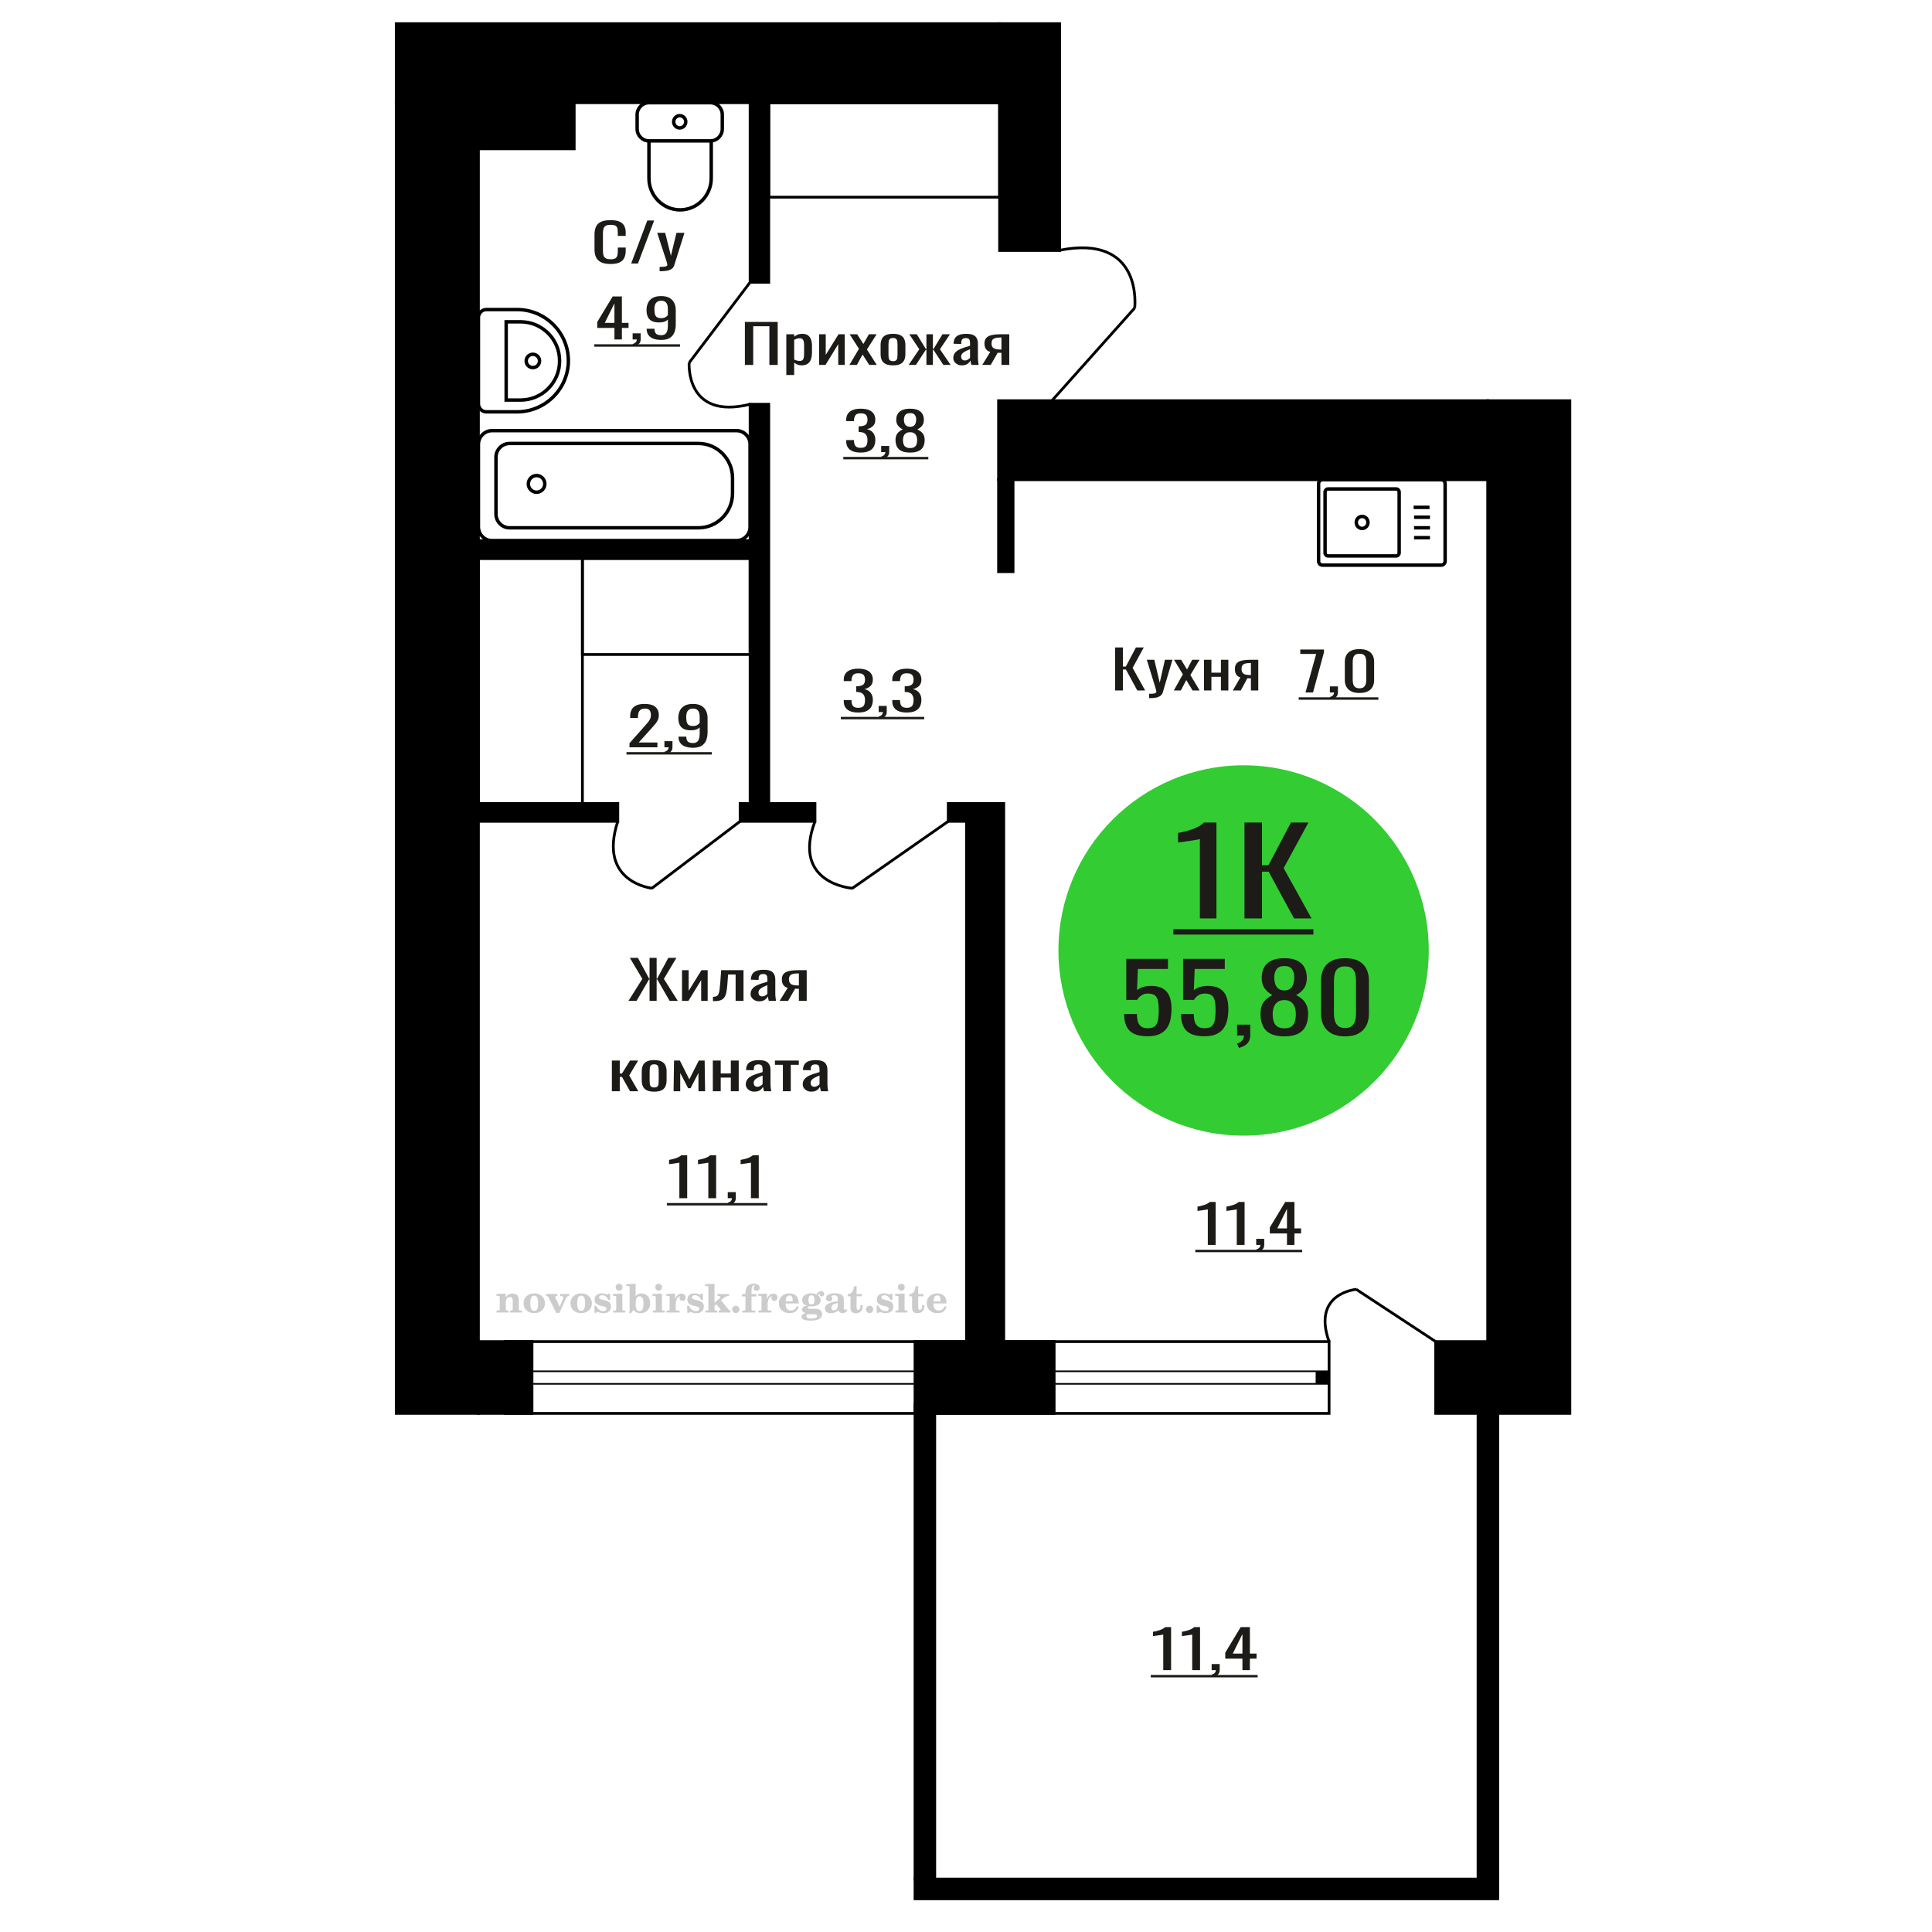 <?xml version="1.0" encoding="UTF-8"?>
<!DOCTYPE svg PUBLIC "-//W3C//DTD SVG 1.1//EN" "http://www.w3.org/Graphics/SVG/1.1/DTD/svg11.dtd">
<!-- Creator: CorelDRAW 2019 -->
<svg xmlns="http://www.w3.org/2000/svg" xml:space="preserve" width="140mm" height="140mm" version="1.1" style="shape-rendering:geometricPrecision; text-rendering:geometricPrecision; image-rendering:optimizeQuality; fill-rule:evenodd; clip-rule:evenodd"
viewBox="0 0 14000 14000"
 xmlns:xlink="http://www.w3.org/1999/xlink">
 <defs>
  <style type="text/css">
   <![CDATA[
    .str0 {stroke:black;stroke-width:25;stroke-miterlimit:22.926}
    .str1 {stroke:black;stroke-width:20;stroke-miterlimit:22.926}
    .fil1 {fill:none}
    .fil3 {fill:black}
    .fil2 {fill:#1C1B17}
    .fil5 {fill:#33CC33}
    .fil0 {fill:#1C1B17;fill-rule:nonzero}
    .fil4 {fill:#CCCCCC;fill-rule:nonzero}
   ]]>
  </style>
 </defs>
 <g id="Слой_x0020_1">
  <polygon class="fil0" points="8080.21,5003.34 8080.21,4691.71 8137.07,4691.71 8137.07,4830.21 8158.21,4830.21 8231.2,4691.71 8288.06,4691.71 8207.53,4839.83 8298.13,5003.34 8241.26,5003.34 8158.72,4851.37 8137.07,4851.37 8137.07,5003.34 "/>
  <path id="1" class="fil0" d="M8326.81 5059.13l0 -31.55c13.09,0 23.49,-0.45 31.21,-1.35 7.72,-0.9 13.25,-2.56 16.6,-5 3.37,-2.44 5.04,-5.84 5.04,-10.2 0,-2.3 -1.18,-7.43 -3.52,-15.38 -2.35,-7.96 -4.87,-16.42 -7.55,-25.4l-58.38 -189.28 54.35 0 39.26 166.2 37.74 -166.2 54.36 0 -69.45 234.68c-3.03,10.77 -8.56,19.3 -16.62,25.59 -8.04,6.28 -18.36,10.83 -30.95,13.65 -12.58,2.83 -27.76,4.24 -45.55,4.24l-6.54 0z"/>
  <polygon id="2" class="fil0" points="8505.98,5003.34 8571.41,4886.38 8507.49,4780.97 8558.83,4780.97 8601.6,4851.37 8639.36,4780.97 8692.2,4780.97 8625.77,4891.38 8693.2,5003.34 8641.87,5003.34 8596.07,4927.93 8556.81,5003.34 "/>
  <polygon id="3" class="fil0" points="8724.42,5003.34 8724.42,4780.97 8778.26,4780.97 8778.26,4874.46 8847.21,4874.46 8847.21,4780.97 8901.07,4780.97 8901.07,5003.34 8847.21,5003.34 8847.21,4904.46 8778.26,4904.46 8778.26,5003.34 "/>
  <path id="4" class="fil0" d="M8933.28 5003.34l54.85 -94.26c-9.39,-2.82 -17.02,-7.05 -22.89,-12.69 -5.88,-5.65 -10.15,-12.57 -12.84,-20.78 -2.68,-8.21 -4.03,-17.44 -4.03,-27.7 0,-11.8 2.02,-21.93 6.05,-30.39 4.01,-8.47 10.4,-15.39 19.12,-20.78 8.72,-5.39 20.29,-9.36 34.72,-11.93 14.43,-2.56 32.21,-3.84 53.35,-3.84l56.37 0 0 222.37 -53.35 0 0 -87.72c-5.36,0 -9.89,-0.06 -13.59,-0.19 -3.69,-0.13 -7.72,-0.32 -12.07,-0.58l-47.82 88.49 -57.87 0zm125.32 -111.57c0.67,0 1.75,0 3.27,0 1.51,0 2.43,0 2.76,0l0 -87.34c-0.33,0 -1.25,0 -2.76,0 -1.52,0 -2.43,0 -2.77,0 -15.78,0 -28.27,1.48 -37.49,4.43 -9.24,2.95 -15.69,7.57 -19.38,13.85 -3.7,6.28 -5.54,14.68 -5.54,25.2 0,14.62 4.27,25.52 12.83,32.7 8.55,7.18 24.92,10.9 49.08,11.16z"/>
  <polygon class="fil0" points="5397.79,2644.46 5397.79,2332.83 5635.51,2332.83 5635.51,2644.46 5575.27,2644.46 5575.27,2363.99 5458.02,2363.99 5458.02,2644.46 "/>
  <path id="1" class="fil0" d="M5697.88 2717.56l0 -295.47 57.02 0 0 17.69c6.75,-5.64 14.92,-10.51 24.53,-14.62 9.58,-4.1 20.96,-6.15 34.1,-6.15 15.99,0 28.7,3.01 38.12,9.04 9.42,6.03 16.43,13.59 21.05,22.7 4.62,9.1 7.64,18.34 9.06,27.7 1.42,9.36 2.14,17.38 2.14,24.04l0 53.87c0,15.64 -2.14,30.45 -6.4,44.43 -4.27,13.98 -12,25.27 -23.19,33.86 -11.2,8.59 -26.92,12.89 -47.16,12.89 -11.03,0 -20.8,-1.99 -29.33,-5.97 -8.52,-3.97 -16.17,-8.52 -22.92,-13.65l0 89.64 -57.02 0zm98.07 -102.34c9.95,0 17.06,-2.63 21.31,-7.89 4.27,-5.25 6.94,-12.37 8.01,-21.35 1.06,-8.98 1.59,-18.85 1.59,-29.62l0 -53.87c0,-9.23 -0.71,-17.76 -2.13,-25.58 -1.42,-7.82 -4.44,-14.04 -9.06,-18.66 -4.62,-4.62 -11.9,-6.92 -21.85,-6.92 -7.47,0 -14.57,1.15 -21.32,3.46 -6.76,2.31 -12.62,5 -17.6,8.08l0 142.35c5.34,2.82 11.38,5.19 18.13,7.12 6.76,1.92 14.39,2.88 22.92,2.88z"/>
  <polygon id="2" class="fil0" points="5935.6,2644.46 5935.6,2422.09 5983.56,2422.09 5983.56,2571.75 6076.3,2422.09 6121.08,2422.09 6121.08,2644.46 6074.18,2644.46 6074.18,2493.65 5981.97,2644.46 "/>
  <polygon id="3" class="fil0" points="6155.18,2644.46 6224.48,2527.5 6156.79,2422.09 6211.15,2422.09 6256.46,2492.49 6296.44,2422.09 6352.39,2422.09 6282.04,2532.5 6353.46,2644.46 6299.1,2644.46 6250.6,2569.05 6209.02,2644.46 "/>
  <path id="4" class="fil0" d="M6471.26 2647.54c-22.75,0 -40.69,-3.34 -53.83,-10.01 -13.15,-6.66 -22.48,-16.15 -27.99,-28.47 -5.5,-12.31 -8.26,-26.8 -8.26,-43.47l0 -64.63c0,-16.68 2.76,-31.17 8.26,-43.48 5.51,-12.31 14.84,-21.8 27.99,-28.47 13.14,-6.67 31.08,-10 53.83,-10 22.74,0 40.59,3.33 53.56,10 12.97,6.67 22.21,16.16 27.72,28.47 5.5,12.31 8.26,26.8 8.26,43.48l0 64.63c0,16.67 -2.76,31.16 -8.26,43.47 -5.51,12.32 -14.75,21.81 -27.72,28.47 -12.97,6.67 -30.82,10.01 -53.56,10.01zm0 -30.4c11.02,0 18.75,-2.3 23.18,-6.92 4.45,-4.62 7.11,-10.71 7.99,-18.28 0.9,-7.56 1.35,-15.45 1.35,-23.66l0 -69.63c0,-8.47 -0.45,-16.42 -1.35,-23.86 -0.88,-7.43 -3.54,-13.53 -7.99,-18.27 -4.43,-4.75 -12.16,-7.12 -23.18,-7.12 -11.01,0 -18.84,2.37 -23.45,7.12 -4.62,4.74 -7.37,10.84 -8.26,18.27 -0.9,7.44 -1.34,15.39 -1.34,23.86l0 69.63c0,8.21 0.44,16.1 1.34,23.66 0.89,7.57 3.64,13.66 8.26,18.28 4.61,4.62 12.44,6.92 23.45,6.92z"/>
  <polygon id="5" class="fil0" points="6584.25,2644.46 6661.53,2530.96 6589.05,2422.09 6643.41,2422.09 6708.98,2529.04 6713.23,2529.04 6713.23,2422.09 6760.14,2422.09 6760.14,2529.04 6764.41,2529.04 6829.43,2422.09 6883.8,2422.09 6811.31,2530.96 6888.6,2644.46 6835.83,2644.46 6764.41,2535.2 6760.14,2535.2 6760.14,2644.46 6713.23,2644.46 6713.23,2535.2 6708.44,2535.2 6637.02,2644.46 "/>
  <path id="6" class="fil0" d="M6969.61 2647.54c-12.08,0 -22.74,-2.5 -31.99,-7.5 -9.24,-5.01 -16.51,-11.42 -21.84,-19.24 -5.34,-7.82 -8,-16.1 -8,-24.82 0,-13.85 3.2,-25.52 9.59,-35.01 6.4,-9.49 15.2,-17.5 26.39,-24.04 11.2,-6.54 24.16,-12.25 38.9,-17.12 14.76,-4.88 30.3,-9.62 46.65,-14.24l0 -15.77c0,-8.98 -0.72,-16.42 -2.13,-22.32 -1.43,-5.89 -4.35,-10.32 -8.8,-13.27 -4.45,-2.95 -11.11,-4.42 -19.99,-4.42 -7.82,0 -14.12,1.28 -18.93,3.84 -4.79,2.57 -8.25,6.22 -10.39,10.97 -2.13,4.74 -3.2,10.32 -3.2,16.73l0 11.16 -56.49 -1.54c0.72,-24.62 8.53,-42.77 23.45,-54.44 14.92,-11.67 38.03,-17.5 69.3,-17.5 30.55,0 52.23,6.03 65.02,18.08 12.8,12.06 19.18,29.5 19.18,52.32l0 101.57c0,6.93 0.28,13.6 0.81,20.01 0.54,6.41 1.24,12.37 2.13,17.89 0.89,5.51 1.69,10.71 2.4,15.58l-52.23 0c-1.07,-4.1 -2.4,-9.3 -4.01,-15.58 -1.59,-6.29 -2.75,-11.99 -3.46,-17.12 -3.55,8.72 -10.39,16.86 -20.52,24.43 -10.12,7.56 -24.08,11.35 -41.84,11.35zm22.39 -35.4c5.68,0 11.02,-1.15 15.99,-3.46 4.97,-2.31 9.41,-4.94 13.33,-7.89 3.9,-2.95 6.56,-5.32 7.99,-7.11l0 -63.1c-8.89,3.59 -17.23,7.18 -25.06,10.77 -7.82,3.59 -14.66,7.38 -20.52,11.35 -5.86,3.98 -10.47,8.47 -13.85,13.47 -3.38,5 -5.07,10.71 -5.07,17.12 0,8.97 2.31,16.03 6.94,21.16 4.61,5.13 11.36,7.69 20.25,7.69z"/>
  <path id="7" class="fil0" d="M7117.78 2644.46l58.09 -94.26c-9.95,-2.82 -18.02,-7.05 -24.24,-12.69 -6.22,-5.65 -10.75,-12.57 -13.59,-20.78 -2.84,-8.21 -4.27,-17.44 -4.27,-27.7 0,-11.8 2.13,-21.93 6.4,-30.39 4.25,-8.47 11.01,-15.39 20.25,-20.78 9.23,-5.39 21.49,-9.36 36.77,-11.93 15.28,-2.56 34.11,-3.84 56.5,-3.84l59.69 0 0 222.37 -56.49 0 0 -87.72c-5.68,0 -10.48,-0.06 -14.4,-0.19 -3.9,-0.13 -8.17,-0.32 -12.78,-0.58l-50.64 88.49 -61.29 0zm132.72 -111.57c0.71,0 1.86,0 3.46,0 1.6,0 2.58,0 2.93,0l0 -87.34c-0.35,0 -1.33,0 -2.93,0 -1.6,0 -2.57,0 -2.93,0 -16.71,0 -29.94,1.48 -39.71,4.43 -9.78,2.95 -16.61,7.57 -20.52,13.85 -3.92,6.28 -5.87,14.68 -5.87,25.2 0,14.62 4.53,25.52 13.59,32.7 9.06,7.18 26.39,10.9 51.98,11.16z"/>
  <path class="fil1 str0" d="M4702.43 744.31l446.13 0c47.01,0 85.47,39.02 85.47,86.73l0 103.11c0,47.7 -38.46,86.72 -85.47,86.72l-446.13 0c-47.01,0 -85.47,-39.02 -85.47,-86.72l0 -103.11c0,-47.71 38.46,-86.73 85.47,-86.73zm0 276.56l451.47 0 0 270.77c0,125.99 -101.58,229.07 -225.73,229.07l-0.01 0c-124.15,0 -225.73,-103.08 -225.73,-229.07l0 -270.77zm223.06 -182.67c24.16,0 43.75,19.88 43.75,44.39 0,24.52 -19.59,44.4 -43.75,44.4 -24.16,0 -43.74,-19.88 -43.74,-44.4 0,-24.51 19.58,-44.39 43.74,-44.39z"/>
  <path class="fil1 str0" d="M9583.04 3476.38l860.71 0c15.45,0 28.08,12.99 28.08,28.88l0 561.09c0,15.88 -12.63,28.88 -28.08,28.88l-860.71 0c-15.44,0 -28.08,-13 -28.08,-28.88l0 -561.09c0,-15.89 12.64,-28.88 28.08,-28.88zm40.93 66.64l492.87 0c12.12,0 22.03,10.19 22.03,22.65l0 440.25c0,12.46 -9.91,22.66 -22.03,22.66l-492.87 0c-12.12,0 -22.03,-10.2 -22.03,-22.66l0 -440.25c0,-12.46 9.91,-22.65 22.03,-22.65zm246.43 199.23c23.39,0 42.35,19.5 42.35,43.55 0,24.05 -18.96,43.55 -42.35,43.55 -23.38,0 -42.34,-19.5 -42.34,-43.55 0,-24.05 18.96,-43.55 42.34,-43.55zm373.14 -65.93l115.42 0m-112.21 71.65l115.42 0m-115.42 76.78l115.42 0m-115.42 71.65l115.42 0"/>
  <path class="fil0" d="M6236.99 3279.43c-23.31,0 -42.74,-3.2 -58.27,-9.62 -15.55,-6.41 -27.2,-15.64 -34.98,-27.7 -7.76,-12.05 -11.65,-26.29 -11.65,-42.7l0 -10.39 56.16 0c0,1.03 0,2.12 0,3.27 0,1.16 0,2.37 0,3.66 0.35,9.23 1.85,17.57 4.5,25 2.64,7.44 7.42,13.34 14.31,17.7 6.88,4.36 16.86,6.54 29.93,6.54 13.77,0 24.19,-2.37 31.24,-7.12 7.07,-4.74 11.85,-11.47 14.31,-20.19 2.48,-8.72 3.72,-18.73 3.72,-30.01 0,-16.42 -4.16,-29.82 -12.46,-40.21 -8.29,-10.39 -22.86,-16.09 -43.71,-17.12 -1.06,-0.25 -2.38,-0.38 -3.96,-0.38 -1.6,0 -2.92,0 -3.98,0l0 -41.17c1.06,0 2.3,0 3.71,0 1.41,0 2.65,0 3.71,0 20.13,-0.51 34.62,-4.36 43.44,-11.54 8.83,-7.18 13.25,-19.11 13.25,-35.78 0,-14.11 -3.28,-25.39 -9.8,-33.86 -6.55,-8.46 -19.52,-12.69 -38.95,-12.69 -19.42,0 -32.31,4.68 -38.66,14.04 -6.36,9.36 -9.9,21.35 -10.6,35.97 0,1.03 0,2.12 0,3.27 0,1.16 0,2.25 0,3.27l-56.16 0 0 -10.39c0,-16.67 3.89,-30.9 11.65,-42.7 7.78,-11.8 19.51,-20.9 35.24,-27.32 15.71,-6.41 35.22,-9.61 58.53,-9.61 23.67,0 43.27,3.2 58.81,9.61 15.54,6.42 27.19,15.59 34.97,27.51 7.76,11.93 11.65,26.23 11.65,42.9 0,18.72 -5.57,33.73 -16.69,45.01 -11.13,11.29 -26.04,18.98 -44.77,23.09 13.07,2.82 24.11,7.69 33.12,14.62 9,6.92 15.97,15.71 20.93,26.35 4.94,10.64 7.41,23.02 7.41,37.13 0,18.46 -3.53,34.56 -10.59,48.28 -7.07,13.72 -18.37,24.37 -33.92,31.93 -15.53,7.57 -36.02,11.35 -61.44,11.35z"/>
  <path id="1" class="fil0" d="M6393.8 3326.37l-9 -17.7c9.52,-2.31 17.03,-6.35 22.51,-12.12 5.48,-5.77 8.21,-12.63 8.21,-20.58l-30.2 0 0 -44.24 58.27 0 0 43.47c0,13.59 -4.06,24.43 -12.17,32.51 -8.12,8.08 -20.67,14.3 -37.62,18.66z"/>
  <path id="2" class="fil0" d="M6595.1 3279.43c-25.78,0 -46.44,-3.72 -61.98,-11.15 -15.54,-7.44 -26.75,-18.02 -33.64,-31.74 -6.88,-13.73 -10.32,-29.82 -10.32,-48.29 0,-10.51 1.22,-19.75 3.7,-27.7 2.48,-7.95 6.09,-14.94 10.87,-20.97 4.76,-6.02 10.41,-11.28 16.95,-15.77 6.52,-4.49 13.68,-8.53 21.45,-12.12 -14.13,-6.92 -25.61,-15.97 -34.44,-27.12 -8.83,-11.16 -13.25,-25.33 -13.25,-42.52 0,-16.41 3.54,-30.65 10.61,-42.7 7.06,-12.06 18.09,-21.35 33.1,-27.89 15.01,-6.54 34,-9.81 56.95,-9.81 22.96,0 41.77,3.27 56.43,9.81 14.65,6.54 25.52,15.83 32.58,27.89 7.06,12.05 10.59,26.29 10.59,42.7 0,17.45 -4.33,31.68 -12.97,42.71 -8.66,11.03 -20.23,20.01 -34.7,26.93 7.76,3.59 14.91,7.63 21.45,12.12 6.53,4.49 12.19,9.75 16.95,15.77 4.77,6.03 8.47,13.02 11.13,20.97 2.64,7.95 3.96,17.19 3.96,27.7 0,18.47 -3.44,34.56 -10.32,48.29 -6.89,13.72 -18.02,24.3 -33.38,31.74 -15.36,7.43 -35.93,11.15 -61.72,11.15zm0 -32.7c13.79,0 24.37,-2.56 31.8,-7.69 7.4,-5.13 12.44,-12.06 15.09,-20.78 2.64,-8.72 3.98,-18.47 3.98,-29.24 0,-9.75 -1.5,-18.91 -4.51,-27.51 -3,-8.59 -8.22,-15.64 -15.62,-21.16 -7.43,-5.51 -17.67,-8.27 -30.74,-8.27 -13.07,0 -23.39,2.69 -30.98,8.08 -7.6,5.39 -12.99,12.38 -16.17,20.97 -3.18,8.59 -4.76,17.89 -4.76,27.89 0,10.77 1.4,20.52 4.24,29.24 2.82,8.72 8.03,15.65 15.63,20.78 7.59,5.13 18.27,7.69 32.04,7.69zm0 -153.89c12.01,-0.26 21.11,-2.95 27.29,-8.08 6.17,-5.13 10.51,-11.74 12.97,-19.81 2.48,-8.08 3.72,-16.48 3.72,-25.2 0,-12.83 -3.18,-23.73 -9.54,-32.71 -6.36,-8.97 -17.83,-13.46 -34.44,-13.46 -16.59,0 -28.25,4.49 -34.96,13.46 -6.71,8.98 -10.07,19.88 -10.07,32.71 0,8.72 1.24,17.12 3.71,25.2 2.48,8.07 6.98,14.68 13.51,19.81 6.54,5.13 15.8,7.82 27.81,8.08z"/>
  <polygon id="3" class="fil2" points="6110.9,3310.95 6727.02,3310.95 6727.02,3328.44 6110.9,3328.44 "/>
  <path class="fil1 str0" d="M3593.97 3313.38l0 411.49c0,54.91 44.38,99.82 98.62,99.82l1369.01 0c135.61,0 246.56,-112.29 246.56,-249.54l0 -112.04c0,-137.26 -110.95,-249.55 -246.56,-249.55l-1369.01 0c-54.24,0 -98.62,44.92 -98.62,99.82zm-127.13 -92.95l0 597.38c0,54.9 44.39,99.82 98.62,99.82l1771.47 0c54.24,0 98.62,-44.92 98.62,-99.82l0 -597.38c0,-54.89 -44.38,-99.81 -98.62,-99.81l-1771.47 0c-54.23,0 -98.62,44.92 -98.62,99.81zm361.67 285.97c0,33.4 26.75,60.47 59.75,60.47 33,0 59.76,-27.07 59.76,-60.47 0,-33.4 -26.76,-60.48 -59.76,-60.48 -33,0 -59.75,27.08 -59.75,60.48z"/>
  <path class="fil1 str0" d="M3466.84 2300.66l0 626.02c0,31.69 26,57.62 57.78,57.62l222.37 0c204.43,0 371.67,-166.78 371.67,-370.63l0 -0.01c0,-203.85 -167.24,-370.62 -371.67,-370.62l-222.37 0c-31.78,0 -57.78,25.92 -57.78,57.62zm201.09 31.34l0 566.94 104.75 0c155.2,0 282.19,-126.63 282.19,-281.4l0 -4.14c0,-154.77 -126.99,-281.4 -282.19,-281.4l-104.75 0zm145.12 283.47c0,26.63 21.65,48.22 48.36,48.22 26.7,0 48.35,-21.59 48.35,-48.22 0,-26.63 -21.65,-48.22 -48.35,-48.22 -26.71,0 -48.36,21.59 -48.36,48.22z"/>
  <polygon class="fil0" points="9460.04,5018.11 9537.38,4738.8 9422.42,4738.8 9422.42,4706.48 9594.07,4706.48 9594.07,4726.48 9514.6,5018.11 "/>
  <path id="1" class="fil0" d="M9645.46 5068.51l-9.01 -17.7c9.53,-2.31 17.04,-6.35 22.52,-12.12 5.48,-5.77 8.2,-12.63 8.2,-20.58l-30.19 0 0 -44.24 58.27 0 0 43.47c0,13.59 -4.06,24.43 -12.17,32.51 -8.13,8.08 -20.67,14.3 -37.62,18.66z"/>
  <path id="2" class="fil0" d="M9851.54 5021.57c-24.37,0 -44.42,-3.97 -60.14,-11.92 -15.72,-7.96 -27.37,-18.86 -34.96,-32.71 -7.6,-13.85 -11.4,-29.62 -11.4,-47.32l0 -134.27c0,-18.21 3.72,-34.18 11.13,-47.9 7.42,-13.72 18.99,-24.43 34.7,-32.12 15.72,-7.7 35.94,-11.54 60.67,-11.54 24.71,0 44.85,3.84 60.38,11.54 15.54,7.69 27.03,18.4 34.44,32.12 7.42,13.72 11.12,29.69 11.12,47.9l0 134.27c0,17.96 -3.8,33.86 -11.39,47.71 -7.6,13.85 -19.16,24.69 -34.7,32.51 -15.54,7.82 -35.49,11.73 -59.85,11.73zm0 -33.85c13.41,0 23.57,-2.83 30.46,-8.47 6.88,-5.64 11.65,-12.89 14.29,-21.73 2.66,-8.85 3.98,-18.02 3.98,-27.51l0 -135.04c0,-10.01 -1.24,-19.43 -3.71,-28.28 -2.47,-8.85 -7.16,-15.97 -14.04,-21.35 -6.89,-5.39 -17.21,-8.08 -30.98,-8.08 -13.79,0 -24.2,2.69 -31.26,8.08 -7.06,5.38 -11.84,12.5 -14.31,21.35 -2.48,8.85 -3.7,18.27 -3.7,28.28l0 135.04c0,9.49 1.32,18.66 3.97,27.51 2.64,8.84 7.6,16.09 14.83,21.73 7.24,5.64 17.4,8.47 30.47,8.47z"/>
  <polygon id="3" class="fil2" points="9410.77,5053.09 9988.22,5053.09 9988.22,5070.58 9410.77,5070.58 "/>
  <path class="fil0" d="M4922.94 8682.71l0 -257.77c-0.36,0.26 -4.33,1.03 -11.93,2.31 -7.59,1.28 -16.15,2.56 -25.69,3.85 -9.53,1.28 -18.01,2.43 -25.42,3.46 -7.42,1.03 -11.31,1.54 -11.67,1.54l0 -31.17c6.01,-1.02 12.99,-2.43 20.93,-4.23 7.95,-1.79 16.07,-3.97 24.38,-6.54 8.29,-2.56 16.23,-5.77 23.83,-9.62 7.59,-3.84 14.03,-8.33 19.34,-13.46l42.9 0 0 311.63 -56.67 0z"/>
  <path id="1" class="fil0" d="M5132.72 8682.71l0 -257.77c-0.36,0.26 -4.33,1.03 -11.93,2.31 -7.58,1.28 -16.15,2.56 -25.69,3.85 -9.53,1.28 -18.01,2.43 -25.42,3.46 -7.42,1.03 -11.3,1.54 -11.66,1.54l0 -31.17c6,-1.02 12.98,-2.43 20.93,-4.23 7.94,-1.79 16.07,-3.97 24.37,-6.54 8.29,-2.56 16.23,-5.77 23.84,-9.62 7.58,-3.84 14.03,-8.33 19.33,-13.46l42.9 0 0 311.63 -56.67 0z"/>
  <path id="2" class="fil0" d="M5282.11 8733.11l-9.01 -17.7c9.53,-2.31 17.03,-6.35 22.51,-12.12 5.49,-5.77 8.21,-12.63 8.21,-20.58l-30.2 0 0 -44.24 58.28 0 0 43.47c0,13.59 -4.06,24.43 -12.17,32.51 -8.13,8.08 -20.67,14.3 -37.62,18.66z"/>
  <path id="3" class="fil0" d="M5441.56 8682.71l0 -257.77c-0.36,0.26 -4.32,1.03 -11.92,2.31 -7.59,1.28 -16.16,2.56 -25.7,3.85 -9.53,1.28 -18.01,2.43 -25.42,3.46 -7.42,1.03 -11.3,1.54 -11.66,1.54l0 -31.17c6,-1.02 12.98,-2.43 20.93,-4.23 7.94,-1.79 16.07,-3.97 24.37,-6.54 8.29,-2.56 16.24,-5.77 23.84,-9.62 7.58,-3.84 14.03,-8.33 19.33,-13.46l42.91 0 0 311.63 -56.68 0z"/>
  <polygon id="4" class="fil2" points="4832.34,8717.69 5560.75,8717.69 5560.75,8735.18 4832.34,8735.18 "/>
  <line class="fil1 str1" x1="10403.54" y1="9721.81" x2="9827.17" y2= "9342.79" />
  <path class="fil1 str1" d="M9829.36 9343.05c0,0 -324.64,24.49 -198.36,378.76"/>
  <polygon class="fil3 str1" points="6630.6,10242.07 6630.6,9721.81 7638.67,9721.81 7638.67,10242.07 "/>
  <line class="fil1 str1" x1="5435.55" y1="2045.56" x2="4993.79" y2= "2628.47" />
  <path class="fil1 str1" d="M4993.79 2628.46c0,0 -29.48,417.79 441.76,300.86"/>
  <path class="fil1 str1" d="M8222.38 2231.79c0,0 66.51,-543.58 -551.78,-416.89"/>
  <line class="fil1 str1" x1="7622.42" y1="2903.63" x2="8222.38" y2= "2231.79" />
  <path class="fil0" d="M8752.23 9021.38l0 -257.77c-0.36,0.26 -4.33,1.03 -11.93,2.31 -7.58,1.28 -16.15,2.56 -25.69,3.85 -9.53,1.28 -18.01,2.43 -25.42,3.46 -7.42,1.03 -11.31,1.54 -11.66,1.54l0 -31.17c6,-1.02 12.98,-2.43 20.93,-4.23 7.94,-1.79 16.07,-3.97 24.37,-6.54 8.29,-2.56 16.23,-5.77 23.84,-9.62 7.58,-3.84 14.03,-8.33 19.33,-13.46l42.9 0 0 311.63 -56.67 0z"/>
  <path id="1" class="fil0" d="M8962.01 9021.38l0 -257.77c-0.36,0.26 -4.32,1.03 -11.92,2.31 -7.59,1.28 -16.16,2.56 -25.7,3.85 -9.53,1.28 -18.01,2.43 -25.42,3.46 -7.42,1.03 -11.3,1.54 -11.66,1.54l0 -31.17c6,-1.02 12.98,-2.43 20.93,-4.23 7.94,-1.79 16.07,-3.97 24.37,-6.54 8.29,-2.56 16.24,-5.77 23.84,-9.62 7.58,-3.84 14.03,-8.33 19.33,-13.46l42.91 0 0 311.63 -56.68 0z"/>
  <path id="2" class="fil0" d="M9111.4 9071.78l-9.01 -17.7c9.53,-2.31 17.04,-6.35 22.52,-12.12 5.48,-5.77 8.2,-12.63 8.2,-20.58l-30.19 0 0 -44.24 58.27 0 0 43.47c0,13.59 -4.06,24.43 -12.17,32.51 -8.13,8.08 -20.67,14.3 -37.62,18.66z"/>
  <path id="3" class="fil0" d="M9325.95 9021.38l0 -83.49 -124.5 0 0 -43.09 111.79 -185.05 66.74 0 0 191.59 48.21 0 0 36.55 -48.21 0 0 83.49 -54.03 0zm-69.93 -120.04l69.93 0 0 -141.58 -69.93 141.58z"/>
  <polygon id="4" class="fil2" points="8661.64,9056.36 9436.13,9056.36 9436.13,9073.85 8661.64,9073.85 "/>
  <polygon class="fil0" points="4554.11,7252.73 4654.58,7093.45 4564.26,6941.1 4622.5,6941.1 4703.73,7091.53 4706.94,7091.53 4706.94,6941.1 4758.25,6941.1 4758.25,7091.53 4761.99,7091.53 4842.67,6941.1 4901.45,6941.1 4810.61,7093.45 4911.61,7252.73 4852.3,7252.73 4762.51,7096.91 4758.25,7096.91 4758.25,7252.73 4706.94,7252.73 4706.94,7096.91 4703.2,7096.91 4612.89,7252.73 "/>
  <polygon id="1" class="fil0" points="4942.08,7252.73 4942.08,7030.36 4990.17,7030.36 4990.17,7180.02 5083.15,7030.36 5128.04,7030.36 5128.04,7252.73 5081.02,7252.73 5081.02,7101.92 4988.57,7252.73 "/>
  <path id="2" class="fil0" d="M5166.51 7254.65l0 -31.16c10.7,0 19.16,-1.54 25.39,-4.62 6.23,-3.07 11.04,-8.27 14.42,-15.58 3.39,-7.31 5.97,-17.18 7.75,-29.62 1.78,-12.44 3.39,-28.02 4.81,-46.75l6.96 -96.56 161.91 0 0 222.37 -57.19 0 0 -191.21 -54.5 0 -4.81 65.4c-1.77,25.4 -4.36,46.43 -7.75,63.1 -3.38,16.67 -8.64,29.69 -15.76,39.05 -7.13,9.36 -16.65,15.97 -28.59,19.81 -11.94,3.85 -27.34,5.77 -46.22,5.77l-6.42 0z"/>
  <path id="3" class="fil0" d="M5501.03 7255.81c-12.11,0 -22.8,-2.5 -32.07,-7.5 -9.26,-5.01 -16.55,-11.42 -21.9,-19.24 -5.35,-7.82 -8.02,-16.1 -8.02,-24.82 0,-13.85 3.21,-25.52 9.62,-35.01 6.41,-9.49 15.23,-17.5 26.46,-24.04 11.22,-6.54 24.22,-12.25 39,-17.12 14.79,-4.88 30.37,-9.62 46.76,-14.24l0 -15.77c0,-8.98 -0.72,-16.42 -2.13,-22.32 -1.44,-5.89 -4.37,-10.32 -8.82,-13.27 -4.46,-2.95 -11.14,-4.42 -20.05,-4.42 -7.83,0 -14.15,1.28 -18.97,3.84 -4.81,2.57 -8.28,6.22 -10.42,10.97 -2.14,4.74 -3.21,10.32 -3.21,16.73l0 11.16 -56.64 -1.54c0.72,-24.62 8.56,-42.77 23.52,-54.44 14.96,-11.67 38.12,-17.5 69.47,-17.5 30.63,0 52.37,6.03 65.19,18.08 12.83,12.06 19.24,29.5 19.24,52.32l0 101.57c0,6.93 0.27,13.6 0.8,20.01 0.54,6.41 1.25,12.37 2.14,17.89 0.89,5.51 1.69,10.71 2.4,15.58l-52.36 0c-1.07,-4.1 -2.4,-9.3 -4.02,-15.58 -1.59,-6.29 -2.76,-11.99 -3.47,-17.12 -3.55,8.72 -10.42,16.86 -20.57,24.43 -10.15,7.56 -24.14,11.35 -41.95,11.35zm22.45 -35.4c5.69,0 11.04,-1.15 16.03,-3.46 4.98,-2.31 9.43,-4.94 13.36,-7.89 3.92,-2.95 6.58,-5.32 8.01,-7.11l0 -63.1c-8.91,3.59 -17.27,7.18 -25.12,10.77 -7.84,3.59 -14.7,7.38 -20.57,11.35 -5.88,3.98 -10.5,8.47 -13.89,13.47 -3.39,5 -5.09,10.71 -5.09,17.12 0,8.97 2.32,16.03 6.96,21.16 4.63,5.13 11.39,7.69 20.31,7.69z"/>
  <path id="4" class="fil0" d="M5649.58 7252.73l58.24 -94.26c-9.97,-2.82 -18.07,-7.05 -24.3,-12.69 -6.24,-5.65 -10.78,-12.57 -13.63,-20.78 -2.85,-8.21 -4.28,-17.44 -4.28,-27.7 0,-11.8 2.14,-21.93 6.42,-30.39 4.26,-8.47 11.04,-15.39 20.31,-20.78 9.25,-5.39 21.54,-9.36 36.86,-11.93 15.32,-2.56 34.2,-3.84 56.64,-3.84l59.85 0 0 222.37 -56.64 0 0 -87.72c-5.69,0 -10.5,-0.06 -14.43,-0.19 -3.92,-0.13 -8.19,-0.32 -12.82,-0.58l-50.77 88.49 -61.45 0zm133.07 -111.57c0.71,0 1.86,0 3.47,0 1.6,0 2.58,0 2.93,0l0 -87.34c-0.35,0 -1.33,0 -2.93,0 -1.61,0 -2.58,0 -2.94,0 -16.75,0 -30.02,1.48 -39.81,4.43 -9.81,2.95 -16.66,7.57 -20.57,13.85 -3.93,6.28 -5.89,14.68 -5.89,25.2 0,14.62 4.54,25.52 13.62,32.7 9.09,7.18 26.46,10.9 52.12,11.16z"/>
  <polygon id="5" class="fil0" points="4433.88,7907.54 4433.88,7685.17 4491.05,7685.17 4491.05,7779.04 4507.08,7779.04 4565.33,7685.17 4624.12,7685.17 4559.46,7792.89 4625.19,7907.54 4565.33,7907.54 4507.08,7803.66 4491.05,7803.66 4491.05,7907.54 "/>
  <path id="6" class="fil0" d="M4740.61 7910.62c-22.81,0 -40.79,-3.34 -53.98,-10.01 -13.18,-6.66 -22.53,-16.15 -28.05,-28.47 -5.52,-12.31 -8.28,-26.8 -8.28,-43.47l0 -64.63c0,-16.68 2.76,-31.17 8.28,-43.48 5.52,-12.31 14.87,-21.8 28.05,-28.47 13.19,-6.67 31.17,-10 53.98,-10 22.79,0 40.7,3.33 53.7,10 13,6.67 22.26,16.16 27.79,28.47 5.51,12.31 8.28,26.8 8.28,43.48l0 64.63c0,16.67 -2.77,31.16 -8.28,43.47 -5.53,12.32 -14.79,21.81 -27.79,28.47 -13,6.67 -30.91,10.01 -53.7,10.01zm0 -30.4c11.04,0 18.79,-2.3 23.24,-6.92 4.46,-4.62 7.12,-10.71 8.01,-18.28 0.9,-7.56 1.35,-15.45 1.35,-23.66l0 -69.63c0,-8.47 -0.45,-16.42 -1.35,-23.86 -0.89,-7.43 -3.55,-13.53 -8.01,-18.27 -4.45,-4.75 -12.2,-7.12 -23.24,-7.12 -11.04,0 -18.89,2.37 -23.52,7.12 -4.62,4.74 -7.39,10.84 -8.27,18.27 -0.91,7.44 -1.35,15.39 -1.35,23.86l0 69.63c0,8.21 0.44,16.1 1.35,23.66 0.88,7.57 3.65,13.66 8.27,18.28 4.63,4.62 12.48,6.92 23.52,6.92z"/>
  <polygon id="7" class="fil0" points="4881.15,7907.54 4884.35,7685.17 4926.57,7685.17 4994.97,7821.75 5063.91,7685.17 5106.12,7685.17 5109.33,7907.54 5061.24,7907.54 5061.24,7774.81 5004.06,7885.61 4986.42,7885.61 4929.25,7775.58 4929.25,7907.54 "/>
  <polygon id="8" class="fil0" points="5165.44,7907.54 5165.44,7685.17 5222.61,7685.17 5222.61,7778.66 5295.83,7778.66 5295.83,7685.17 5353.01,7685.17 5353.01,7907.54 5295.83,7907.54 5295.83,7808.66 5222.61,7808.66 5222.61,7907.54 "/>
  <path id="9" class="fil0" d="M5466.3 7910.62c-12.12,0 -22.81,-2.5 -32.08,-7.5 -9.26,-5.01 -16.55,-11.42 -21.9,-19.24 -5.35,-7.82 -8.01,-16.1 -8.01,-24.82 0,-13.85 3.2,-25.52 9.61,-35.01 6.41,-9.49 15.23,-17.5 26.46,-24.04 11.22,-6.54 24.22,-12.25 39,-17.12 14.79,-4.88 30.38,-9.62 46.77,-14.24l0 -15.77c0,-8.98 -0.73,-16.42 -2.14,-22.32 -1.43,-5.89 -4.36,-10.32 -8.82,-13.27 -4.46,-2.95 -11.14,-4.42 -20.05,-4.42 -7.83,0 -14.15,1.28 -18.97,3.84 -4.81,2.57 -8.28,6.22 -10.42,10.97 -2.14,4.74 -3.21,10.32 -3.21,16.73l0 11.16 -56.64 -1.54c0.72,-24.62 8.56,-42.77 23.52,-54.44 14.96,-11.67 38.13,-17.5 69.47,-17.5 30.63,0 52.37,6.03 65.19,18.08 12.83,12.06 19.24,29.5 19.24,52.32l0 101.57c0,6.93 0.27,13.6 0.8,20.01 0.54,6.41 1.25,12.37 2.14,17.89 0.89,5.51 1.7,10.71 2.4,15.58l-52.36 0c-1.07,-4.1 -2.4,-9.3 -4.01,-15.58 -1.6,-6.29 -2.77,-11.99 -3.48,-17.12 -3.55,8.72 -10.41,16.86 -20.57,24.43 -10.15,7.56 -24.14,11.35 -41.94,11.35zm22.44 -35.4c5.7,0 11.04,-1.15 16.03,-3.46 4.99,-2.31 9.43,-4.94 13.36,-7.89 3.92,-2.95 6.59,-5.32 8.02,-7.11l0 -63.1c-8.92,3.59 -17.28,7.18 -25.13,10.77 -7.83,3.59 -14.7,7.38 -20.57,11.35 -5.88,3.98 -10.5,8.47 -13.89,13.47 -3.39,5 -5.08,10.71 -5.08,17.12 0,8.97 2.32,16.03 6.95,21.16 4.63,5.13 11.39,7.69 20.31,7.69z"/>
  <polygon id="10" class="fil0" points="5673.09,7907.54 5673.09,7715.94 5615.37,7715.94 5615.37,7685.17 5788.51,7685.17 5788.51,7715.94 5730.27,7715.94 5730.27,7907.54 "/>
  <path id="11" class="fil0" d="M5878.84 7910.62c-12.12,0 -22.81,-2.5 -32.08,-7.5 -9.26,-5.01 -16.55,-11.42 -21.9,-19.24 -5.35,-7.82 -8.01,-16.1 -8.01,-24.82 0,-13.85 3.2,-25.52 9.61,-35.01 6.41,-9.49 15.23,-17.5 26.46,-24.04 11.22,-6.54 24.22,-12.25 39,-17.12 14.79,-4.88 30.38,-9.62 46.77,-14.24l0 -15.77c0,-8.98 -0.73,-16.42 -2.14,-22.32 -1.43,-5.89 -4.36,-10.32 -8.82,-13.27 -4.46,-2.95 -11.14,-4.42 -20.05,-4.42 -7.83,0 -14.15,1.28 -18.97,3.84 -4.8,2.57 -8.28,6.22 -10.42,10.97 -2.13,4.74 -3.2,10.32 -3.2,16.73l0 11.16 -56.65 -1.54c0.73,-24.62 8.56,-42.77 23.52,-54.44 14.96,-11.67 38.13,-17.5 69.48,-17.5 30.62,0 52.36,6.03 65.18,18.08 12.83,12.06 19.24,29.5 19.24,52.32l0 101.57c0,6.93 0.28,13.6 0.8,20.01 0.54,6.41 1.25,12.37 2.14,17.89 0.89,5.51 1.7,10.71 2.4,15.58l-52.36 0c-1.07,-4.1 -2.4,-9.3 -4.01,-15.58 -1.6,-6.29 -2.77,-11.99 -3.48,-17.12 -3.55,8.72 -10.41,16.86 -20.57,24.43 -10.15,7.56 -24.14,11.35 -41.94,11.35zm22.44 -35.4c5.7,0 11.04,-1.15 16.03,-3.46 4.99,-2.31 9.43,-4.94 13.36,-7.89 3.92,-2.95 6.59,-5.32 8.02,-7.11l0 -63.1c-8.92,3.59 -17.28,7.18 -25.13,10.77 -7.83,3.59 -14.7,7.38 -20.57,11.35 -5.88,3.98 -10.5,8.47 -13.89,13.47 -3.39,5 -5.08,10.71 -5.08,17.12 0,8.97 2.32,16.03 6.95,21.16 4.63,5.13 11.39,7.69 20.31,7.69z"/>
  <polygon class="fil3 str1" points="3466.84,10242.07 3466.84,9721.81 3855.09,9721.81 3855.09,10242.07 "/>
  <polygon class="fil1 str1" points="9631,10242.07 9631,9721.81 3660.97,9721.81 3660.97,10242.07 "/>
  <rect class="fil1 str1" transform="matrix(-9.02155E-13 0.574 -4.428 1.97079E-13 9577.91 9936.9)" width="158.75" height="1336.15"/>
  <path class="fil0" d="M4424.81 1913.08c-30.71,0 -54.54,-4.61 -71.49,-13.85 -16.97,-9.23 -28.75,-21.67 -35.36,-37.32 -6.6,-15.64 -9.9,-33.08 -9.9,-52.32l0 -110.03c0,-21.03 3.3,-39.37 9.9,-55.02 6.61,-15.64 18.39,-27.76 35.36,-36.36 16.95,-8.59 40.78,-12.88 71.49,-12.88 27.13,0 48.63,3.59 64.53,10.77 15.88,7.18 27.31,17.44 34.27,30.78 6.96,13.33 10.44,29.36 10.44,48.09l0 24.62 -57.29 0 0 -21.93c0,-11.54 -0.81,-21.74 -2.41,-30.59 -1.62,-8.84 -5.99,-15.71 -13.13,-20.58 -7.14,-4.87 -19.1,-7.31 -35.88,-7.31 -17.14,0 -29.64,2.63 -37.49,7.89 -7.85,5.26 -12.94,12.69 -15.25,22.31 -2.33,9.62 -3.48,20.84 -3.48,33.67l0 123.5c0,15.64 1.78,28.02 5.34,37.12 3.58,9.11 9.47,15.58 17.68,19.43 8.21,3.85 19.28,5.77 33.2,5.77 16.42,0 28.21,-2.63 35.35,-7.89 7.13,-5.25 11.6,-12.5 13.38,-21.73 1.8,-9.24 2.69,-20.01 2.69,-32.32l0 -23.08 57.29 0 0 23.08c0,18.98 -3.22,35.72 -9.63,50.21 -6.43,14.49 -17.5,25.77 -33.22,33.85 -15.7,8.08 -37.83,12.12 -66.39,12.12z"/>
  <polygon id="1" class="fil0" points="4573.69,1909.62 4690.44,1597.99 4740.24,1597.99 4622.95,1909.62 "/>
  <path id="2" class="fil0" d="M4779.87 1965.41l0 -31.55c13.93,0 25,-0.45 33.21,-1.35 8.21,-0.9 14.1,-2.56 17.66,-5 3.58,-2.44 5.36,-5.84 5.36,-10.2 0,-2.3 -1.25,-7.43 -3.74,-15.38 -2.51,-7.96 -5.18,-16.42 -8.03,-25.4l-62.13 -189.28 57.84 0 41.77 166.2 40.16 -166.2 57.84 0 -73.9 234.68c-3.22,10.77 -9.11,19.3 -17.68,25.59 -8.56,6.28 -19.54,10.83 -32.93,13.65 -13.39,2.83 -29.54,4.24 -48.47,4.24l-6.96 0z"/>
  <path class="fil0" d="M4452.4 2459.73l0 -83.49 -124.49 0 0 -43.09 111.78 -185.05 66.74 0 0 191.59 48.21 0 0 36.55 -48.21 0 0 83.49 -54.03 0zm-69.92 -120.04l69.92 0 0 -141.58 -69.92 141.58z"/>
  <path id="1" class="fil0" d="M4592.78 2510.13l-9 -17.7c9.53,-2.31 17.03,-6.35 22.51,-12.12 5.48,-5.77 8.21,-12.63 8.21,-20.58l-30.2 0 0 -44.24 58.27 0 0 43.47c0,13.59 -4.06,24.43 -12.17,32.51 -8.12,8.08 -20.67,14.3 -37.62,18.66z"/>
  <path id="2" class="fil0" d="M4791.44 2463.19c-22.25,0 -41.24,-3.01 -56.95,-9.04 -15.71,-6.03 -27.64,-14.81 -35.76,-26.35 -8.13,-11.54 -12.37,-25.52 -12.71,-41.94 0,-0.51 0,-1.09 0,-1.73 0,-0.64 0,-1.22 0,-1.73l56.67 0c0,14.88 3.36,26.35 10.07,34.43 6.72,8.08 19.79,12.12 39.2,12.12 10.6,0 19.43,-2.37 26.49,-7.12 7.07,-4.74 12.37,-12.05 15.9,-21.93 3.53,-9.87 5.3,-22.37 5.3,-37.51l0 -47.32c-5.3,6.41 -13.15,11.61 -23.58,15.58 -10.42,3.98 -23.39,5.97 -38.94,5.97 -23.65,0 -42.2,-3.79 -55.63,-11.35 -13.41,-7.57 -22.86,-18.09 -28.34,-31.55 -5.46,-13.47 -8.2,-29.18 -8.2,-47.13 0,-18.98 3.52,-36.1 10.59,-51.36 7.06,-15.26 18.45,-27.38 34.17,-36.36 15.71,-8.98 36.29,-13.46 61.72,-13.46 24.72,0 44.85,4.55 60.39,13.65 15.54,9.11 26.94,21.36 34.17,36.75 7.24,15.38 10.86,32.57 10.86,51.55l0 104.65c0,20 -3.18,38.47 -9.54,55.4 -6.35,16.92 -17.12,30.45 -32.31,40.59 -15.18,10.13 -36.38,15.19 -63.57,15.19zm0 -157.74c12.36,0 22.43,-2.24 30.2,-6.73 7.76,-4.49 13.77,-9.43 18.01,-14.81l0 -46.17c0,-10.77 -1.42,-20.58 -4.24,-29.43 -2.83,-8.85 -7.77,-15.9 -14.83,-21.16 -7.07,-5.26 -16.78,-7.89 -29.14,-7.89 -12.37,0 -22.17,2.69 -29.4,8.08 -7.24,5.39 -12.37,12.38 -15.37,20.97 -3,8.59 -4.5,18.02 -4.5,28.28 0,12.31 0.8,23.72 2.38,34.24 1.59,10.51 5.83,18.91 12.71,25.2 6.9,6.28 18.29,9.42 34.18,9.42z"/>
  <polygon id="3" class="fil2" points="4306.71,2494.71 4927.58,2494.71 4927.58,2512.2 4306.71,2512.2 "/>
  <polygon id="4" class="fil2" points="4927.58,2494.71 4927.58,2494.71 4927.58,2512.2 4927.58,2512.2 "/>
  <polygon class="fil3 str1" points="7243.49,171.57 7243.49,1814.9 7678.37,1814.9 7678.37,171.57 "/>
  <line class="fil1 str1" x1="6871.39" y1="5951.67" x2="6175.58" y2= "6437.26" />
  <path class="fil1 str1" d="M6178.28 6436.92c0,0 -444.52,-29.22 -272.62,-485.25"/>
  <polygon class="fil3 str1" points="2871.37,171.56 2871.37,744.31 7243.49,744.31 7243.49,171.56 "/>
  <polygon class="fil3 str1" points="5435.55,5822.63 5570.68,5822.63 5570.68,2929.31 5435.55,2929.31 "/>
  <polygon class="fil3 str1" points="5435.55,2045.56 5570.68,2045.56 5570.68,744.31 5435.55,744.31 "/>
  <polygon class="fil3 str1" points="10780.44,10242.08 11375.91,10242.08 11375.91,2903.63 10780.44,2903.63 "/>
  <polygon class="fil3 str1" points="7273.49,5822.64 7273.49,9721.81 7003.67,9721.81 7003.67,5822.64 "/>
  <polygon class="fil3 str1" points="6630.6,13616.53 6773.52,13616.53 6773.52,10175.01 6630.6,10175.01 "/>
  <path class="fil0" d="M8429.43 12102.41l0 -257.77c-0.36,0.26 -4.32,1.03 -11.92,2.31 -7.59,1.28 -16.15,2.56 -25.7,3.85 -9.52,1.28 -18.01,2.43 -25.42,3.46 -7.42,1.03 -11.3,1.54 -11.66,1.54l0 -31.17c6.01,-1.02 12.99,-2.43 20.93,-4.23 7.95,-1.79 16.07,-3.97 24.37,-6.54 8.29,-2.56 16.24,-5.77 23.84,-9.62 7.59,-3.84 14.03,-8.33 19.33,-13.46l42.91 0 0 311.63 -56.68 0z"/>
  <path id="1" class="fil0" d="M8639.22 12102.41l0 -257.77c-0.36,0.26 -4.33,1.03 -11.93,2.31 -7.59,1.28 -16.15,2.56 -25.69,3.85 -9.53,1.28 -18.01,2.43 -25.42,3.46 -7.42,1.03 -11.31,1.54 -11.67,1.54l0 -31.17c6.01,-1.02 12.99,-2.43 20.93,-4.23 7.95,-1.79 16.07,-3.97 24.38,-6.54 8.29,-2.56 16.23,-5.77 23.83,-9.62 7.59,-3.84 14.03,-8.33 19.34,-13.46l42.9 0 0 311.63 -56.67 0z"/>
  <path id="2" class="fil0" d="M8788.6 12152.81l-9 -17.7c9.53,-2.31 17.03,-6.35 22.51,-12.12 5.48,-5.77 8.21,-12.63 8.21,-20.58l-30.2 0 0 -44.24 58.28 0 0 43.47c0,13.59 -4.07,24.43 -12.18,32.51 -8.12,8.08 -20.67,14.3 -37.62,18.66z"/>
  <path id="3" class="fil0" d="M9003.15 12102.41l0 -83.49 -124.49 0 0 -43.09 111.78 -185.05 66.74 0 0 191.59 48.21 0 0 36.55 -48.21 0 0 83.49 -54.03 0zm-69.92 -120.04l69.92 0 0 -141.58 -69.92 141.58z"/>
  <polygon id="4" class="fil2" points="8338.84,12137.39 9113.34,12137.39 9113.34,12154.88 8338.84,12154.88 "/>
  <polygon class="fil3 str1" points="3401.8,3917.63 3401.8,4046.66 5490.32,4046.66 5490.32,3917.63 "/>
  <polygon class="fil3 str1" points="2871.37,10242.06 3466.84,10242.06 3466.84,744.31 2871.37,744.31 "/>
  <polygon class="fil3 str1" points="10403.54,10242.07 10403.54,9721.81 10780.44,9721.81 10780.44,10242.07 "/>
  <polygon class="fil3 str1" points="10710.41,13616.53 10853.33,13616.53 10853.33,10044.73 10710.41,10044.73 "/>
  <polygon class="fil3 str1" points="6630.6,13616.53 6630.6,13759.45 10853.33,13759.45 10853.33,13616.53 "/>
  <path class="fil4" d="M3598.52 9510.93l0 -14.11 13.22 -0.28c3.86,-0.29 6.44,-1.13 7.71,-2.54 1.27,-1.41 1.93,-4.05 1.93,-7.91l0 -84.43c0,-4.56 -0.99,-7.52 -3.01,-9.03 -2.02,-1.46 -6.21,-2.21 -12.56,-2.21 -0.84,0 -2.21,0.05 -4.09,0.14 -1.88,0.1 -3.29,0.14 -4.33,0.14l0 -13.82 66.37 -3.11 0 27.05c6.78,-9.32 14.21,-16.14 22.25,-20.51 8.04,-4.38 17.26,-6.54 27.61,-6.54 15.66,0 27.24,4 34.76,12 7.53,7.99 11.29,20.27 11.29,36.83l0 63.49c0,3.86 0.66,6.5 1.98,7.95 1.36,1.51 3.9,2.31 7.66,2.5l13.22 0.28 0 14.11 -86.08 0 0 -14.11 9.69 -0.71c3.86,-0.18 6.4,-0.98 7.62,-2.4 1.27,-1.41 1.88,-4.04 1.88,-7.9l0 -58.98c0,-9.79 -1.69,-16.93 -5.03,-21.31 -3.34,-4.42 -8.75,-6.63 -16.18,-6.63 -10.16,0 -17.54,3.48 -22.15,10.49 -4.57,6.96 -6.87,18.44 -6.87,34.43l0 42.28c0,3.86 0.66,6.5 1.93,7.91 1.27,1.41 3.81,2.25 7.66,2.54l9.88 0.28 0 14.11 -86.36 0z"/>
  <path id="1" class="fil4" d="M3793.87 9444.09c0,-21.12 7.19,-38.33 21.54,-51.69 14.39,-13.36 33.02,-20.04 55.88,-20.04 22.67,0 41.25,6.68 55.74,20.08 14.53,13.41 21.78,30.63 21.78,51.65 0,21.03 -7.2,38.19 -21.55,51.46 -14.39,13.26 -33.02,19.9 -55.97,19.9 -22.95,0 -41.63,-6.64 -55.93,-19.85 -14.34,-13.22 -21.49,-30.39 -21.49,-51.51zm48.82 0c0,18.96 2.26,32.79 6.77,41.53 4.52,8.8 11.67,13.17 21.55,13.17 9.92,0 17.17,-4.37 21.77,-13.17 4.61,-8.74 6.92,-22.57 6.92,-41.53 0,-19.19 -2.26,-33.16 -6.82,-41.91 -4.56,-8.79 -11.76,-13.17 -21.59,-13.17 -9.97,0 -17.22,4.38 -21.78,13.17 -4.56,8.75 -6.82,22.72 -6.82,41.91z"/>
  <path id="2" class="fil4" d="M3975.28 9402.28c-2.11,-4.57 -4.33,-7.62 -6.58,-9.08 -2.31,-1.46 -5.6,-2.21 -9.83,-2.21l-1.09 0 0 -14.4 80.53 0 0 14.4 -6.07 0.56c-3.2,0.28 -5.5,0.85 -6.91,1.79 -1.36,0.89 -2.07,2.3 -2.07,4.14 0,0.8 0.33,2.11 0.89,3.85 0.61,1.74 1.37,3.53 2.31,5.37l29.63 62.46 23.14 -53.62c0.76,-1.83 1.32,-3.9 1.79,-6.16 0.47,-2.26 0.71,-4.24 0.71,-5.98 0,-3.48 -1.32,-6.3 -3.96,-8.37 -2.58,-2.02 -6.25,-3.2 -10.95,-3.48l-7.44 -0.56 0 -14.4 64.63 0 0 14.96c-6.07,0.28 -10.77,1.69 -14.11,4.28 -3.39,2.54 -6.73,7.62 -10.16,15.15l-45.72 102.77 -23.99 0 -54.75 -111.47z"/>
  <path id="3" class="fil4" d="M4133.94 9444.09c0,-21.12 7.19,-38.33 21.54,-51.69 14.39,-13.36 33.02,-20.04 55.88,-20.04 22.67,0 41.25,6.68 55.74,20.08 14.53,13.41 21.78,30.63 21.78,51.65 0,21.03 -7.2,38.19 -21.55,51.46 -14.39,13.26 -33.02,19.9 -55.97,19.9 -22.95,0 -41.63,-6.64 -55.93,-19.85 -14.34,-13.22 -21.49,-30.39 -21.49,-51.51zm48.82 0c0,18.96 2.26,32.79 6.77,41.53 4.52,8.8 11.67,13.17 21.55,13.17 9.92,0 17.17,-4.37 21.77,-13.17 4.61,-8.74 6.92,-22.57 6.92,-41.53 0,-19.19 -2.26,-33.16 -6.82,-41.91 -4.56,-8.79 -11.76,-13.17 -21.59,-13.17 -9.97,0 -17.22,4.38 -21.78,13.17 -4.56,8.75 -6.82,22.72 -6.82,41.91z"/>
  <path id="4" class="fil4" d="M4307.17 9461.26l12.18 0c5.79,12.79 13.12,22.58 22.01,29.35 8.94,6.77 18.87,10.16 29.87,10.16 7.2,0 12.89,-1.6 17.08,-4.75 4.23,-3.2 6.35,-7.43 6.35,-12.79 0,-4.8 -1.84,-8.47 -5.55,-11.06 -3.72,-2.59 -11.62,-5.13 -23.76,-7.62 -20.84,-4 -35.51,-9.64 -44.02,-16.84 -8.52,-7.19 -12.75,-17.26 -12.75,-30.19 0,-14.35 4.75,-25.45 14.25,-33.31 9.5,-7.9 23,-11.85 40.45,-11.85 6.49,0 12.7,0.8 18.49,2.45 5.83,1.64 11.15,3.99 15.94,7.1l11.06 -7.57 11.61 0 1.37 45.15 -13.27 0c-4.93,-10.58 -11.33,-18.91 -19.14,-24.88 -7.81,-5.98 -16.18,-8.99 -25.16,-8.99 -6.82,0 -12.37,1.51 -16.65,4.57 -4.33,3.05 -6.5,6.86 -6.5,11.47 0,8.75 11.15,15.1 33.4,19.05 2.68,0.47 4.75,0.85 6.21,1.13 15.71,2.92 27.56,8.23 35.46,15.95 7.91,7.71 11.86,17.73 11.86,30.01 0,14.81 -4.99,26.53 -14.96,35.18 -9.97,8.7 -23.57,13.03 -40.83,13.03 -7.71,0 -15.05,-0.89 -21.92,-2.73 -6.91,-1.83 -13.12,-4.47 -18.76,-7.95l-12.14 8.42 -11.34 0 -0.84 -52.49z"/>
  <path id="5" class="fil4" d="M4461.49 9327.49c0,-7.01 2.4,-12.94 7.25,-17.78 4.84,-4.89 10.67,-7.34 17.59,-7.34 6.63,0 12.37,2.45 17.26,7.38 4.85,4.94 7.29,10.82 7.29,17.74 0,6.91 -2.4,12.84 -7.24,17.87 -4.85,5.03 -10.59,7.53 -17.31,7.53 -6.92,0 -12.75,-2.45 -17.59,-7.39 -4.85,-4.94 -7.25,-10.91 -7.25,-18.01zm48.26 158.56c0,3.95 0.66,6.68 1.93,8.09 1.32,1.41 3.91,2.21 7.76,2.4l11.2 0.28 0 14.11 -87.21 0 0 -14.11 12.28 -0.28c3.81,-0.19 6.39,-0.99 7.71,-2.5 1.37,-1.45 2.02,-4.14 2.02,-7.99l0 -84.48c0,-4.47 -0.98,-7.48 -3.01,-8.94 -2.02,-1.46 -6.16,-2.21 -12.41,-2.21 -0.85,0 -2.17,0.05 -4.1,0.14 -1.88,0.1 -3.34,0.14 -4.46,0.14l0 -13.82 68.29 -3.11 0 112.28z"/>
  <path id="6" class="fil4" d="M4634.49 9393.53c-9.59,0 -16.74,4.75 -21.4,14.25 -4.7,9.55 -7.05,23.99 -7.05,43.37 0,16.27 2.39,28.64 7.24,37.16 4.84,8.51 11.9,12.74 21.21,12.74 9.64,0 16.75,-4.47 21.36,-13.45 4.61,-8.94 6.91,-22.81 6.91,-41.53 0,-17.69 -2.35,-30.81 -7.05,-39.51 -4.66,-8.71 -11.76,-13.03 -21.22,-13.03zm-74.97 121.92c0.94,-5.32 1.64,-10.59 2.07,-15.81 0.47,-5.22 0.7,-10.58 0.7,-16.09l0 -153.48c0,-4.42 -0.99,-7.38 -2.92,-8.84 -1.92,-1.46 -6.02,-2.21 -12.22,-2.21 -0.85,0 -2.26,0.05 -4.29,0.14 -2.02,0.1 -3.66,0.14 -4.84,0.14l0 -13.83 68.02 -3.38 0 89.79c5.78,-6.58 12.08,-11.43 18.86,-14.58 6.82,-3.11 14.44,-4.66 22.9,-4.66 19.01,0 34.39,6.49 46.15,19.48 11.76,12.98 17.64,30 17.64,51.03 0,21.87 -6.5,39.42 -19.43,52.68 -12.94,13.27 -29.96,19.9 -51.13,19.9 -11.19,0 -20.93,-1.98 -29.26,-5.93 -8.32,-3.9 -15.24,-9.83 -20.74,-17.73l-18.01 23.38 -13.5 0z"/>
  <path id="7" class="fil4" d="M4747.99 9327.49c0,-7.01 2.4,-12.94 7.25,-17.78 4.84,-4.89 10.67,-7.34 17.59,-7.34 6.63,0 12.37,2.45 17.26,7.38 4.85,4.94 7.29,10.82 7.29,17.74 0,6.91 -2.4,12.84 -7.24,17.87 -4.85,5.03 -10.59,7.53 -17.31,7.53 -6.92,0 -12.75,-2.45 -17.59,-7.39 -4.85,-4.94 -7.25,-10.91 -7.25,-18.01zm48.26 158.56c0,3.95 0.66,6.68 1.93,8.09 1.32,1.41 3.91,2.21 7.76,2.4l11.2 0.28 0 14.11 -87.21 0 0 -14.11 12.28 -0.28c3.81,-0.19 6.39,-0.99 7.71,-2.5 1.37,-1.45 2.02,-4.14 2.02,-7.99l0 -84.48c0,-4.47 -0.98,-7.48 -3.01,-8.94 -2.02,-1.46 -6.16,-2.21 -12.41,-2.21 -0.85,0 -2.17,0.05 -4.1,0.14 -1.88,0.1 -3.34,0.14 -4.46,0.14l0 -13.82 68.29 -3.11 0 112.28z"/>
  <path id="8" class="fil4" d="M4829.88 9510.93l0 -14.11 13.22 -0.28c3.86,-0.29 6.44,-1.13 7.71,-2.54 1.27,-1.41 1.93,-4.05 1.93,-7.91l0 -84.47c0,-4.52 -0.99,-7.53 -3.01,-8.99 -2.02,-1.46 -6.21,-2.21 -12.56,-2.21 -0.84,0 -2.21,0.05 -4.09,0.14 -1.88,0.1 -3.29,0.14 -4.33,0.14l0 -13.82 62.89 -3.11 0 38.85c5.55,-12.74 12.14,-22.39 19.9,-28.88 7.71,-6.44 16.41,-9.69 26.15,-9.69 9.03,0 16.37,2.54 22.01,7.58 5.65,5.08 8.47,11.52 8.47,19.42 0,7.72 -2.07,13.88 -6.26,18.53 -4.18,4.66 -9.69,6.97 -16.51,6.97 -6.35,0 -11.52,-2.03 -15.52,-6.12 -4,-4.09 -6.02,-9.41 -6.02,-15.94 0,-2.59 0.42,-4.94 1.27,-7.15 0.8,-2.21 2.12,-4.33 3.86,-6.35 -10.49,3.38 -18.44,10.67 -23.94,21.77 -5.51,11.11 -8.28,25.59 -8.28,43.42l0 29.91c0,3.86 0.66,6.5 1.97,7.95 1.37,1.51 3.91,2.31 7.67,2.5l18.02 0.28 0 14.11 -94.55 0z"/>
  <path id="9" class="fil4" d="M4979.51 9461.26l12.18 0c5.79,12.79 13.12,22.58 22.01,29.35 8.94,6.77 18.87,10.16 29.87,10.16 7.2,0 12.89,-1.6 17.08,-4.75 4.23,-3.2 6.35,-7.43 6.35,-12.79 0,-4.8 -1.84,-8.47 -5.55,-11.06 -3.72,-2.59 -11.62,-5.13 -23.76,-7.62 -20.84,-4 -35.51,-9.64 -44.02,-16.84 -8.52,-7.19 -12.75,-17.26 -12.75,-30.19 0,-14.35 4.75,-25.45 14.25,-33.31 9.5,-7.9 23,-11.85 40.45,-11.85 6.49,0 12.7,0.8 18.49,2.45 5.83,1.64 11.15,3.99 15.94,7.1l11.06 -7.57 11.61 0 1.37 45.15 -13.27 0c-4.93,-10.58 -11.33,-18.91 -19.14,-24.88 -7.81,-5.98 -16.18,-8.99 -25.16,-8.99 -6.82,0 -12.37,1.51 -16.65,4.57 -4.33,3.05 -6.5,6.86 -6.5,11.47 0,8.75 11.15,15.1 33.4,19.05 2.68,0.47 4.75,0.85 6.21,1.13 15.71,2.92 27.56,8.23 35.46,15.95 7.91,7.71 11.86,17.73 11.86,30.01 0,14.81 -4.99,26.53 -14.96,35.18 -9.97,8.7 -23.57,13.03 -40.83,13.03 -7.71,0 -15.05,-0.89 -21.92,-2.73 -6.91,-1.83 -13.12,-4.47 -18.76,-7.95l-12.14 8.42 -11.34 0 -0.84 -52.49z"/>
  <path id="10" class="fil4" d="M5133.27 9330.03c0,-4.38 -0.94,-7.34 -2.82,-8.8 -1.88,-1.46 -5.93,-2.21 -12.14,-2.21 -0.7,0 -2.12,0.05 -4.19,0.14 -2.02,0.1 -3.66,0.14 -4.84,0.14l0 -13.83 68.3 -3.38 0 137.96 33.91 -28.51c2.96,-2.4 5.13,-4.56 6.54,-6.54 1.46,-1.97 2.16,-3.85 2.16,-5.59 0,-2.78 -1.31,-4.8 -3.95,-6.12 -2.59,-1.36 -6.54,-2.02 -11.76,-2.02 -0.47,0 -1.27,0.05 -2.35,0.14 -1.08,0.09 -1.93,0.14 -2.49,0.14l0 -14.67 82.92 0 0 14.67c-7.15,0 -13.59,0.94 -19.33,2.82 -5.74,1.88 -11.15,4.89 -16.18,9.03l-22.86 18.35 52.73 64.86c2.82,3.58 5.45,6.21 7.81,7.81 2.4,1.6 4.89,2.4 7.43,2.4l0.56 0 0 14.11 -85.51 0 0 -14.11 6.77 -0.28c2.59,-0.19 4.52,-0.76 5.93,-1.7 1.36,-0.98 2.07,-2.3 2.07,-3.95 0,-1.55 -1.27,-3.9 -3.72,-7.01 -0.65,-0.84 -1.12,-1.45 -1.41,-1.78l-25.73 -31.28 -13.54 11 0 24.27c0,3.86 0.66,6.5 1.93,7.95 1.27,1.51 3.85,2.31 7.71,2.5l9.27 0.28 0 14.11 -85.23 0 0 -14.11 12.23 -0.28c3.76,-0.19 6.35,-0.99 7.71,-2.5 1.36,-1.45 2.07,-4.09 2.07,-7.95l0 -156.06z"/>
  <path id="11" class="fil4" d="M5332 9461.82c7.15,0 13.35,2.59 18.58,7.81 5.22,5.18 7.85,11.38 7.85,18.63 0,7.29 -2.59,13.54 -7.81,18.77 -5.17,5.22 -11.38,7.85 -18.62,7.85 -7.2,0 -13.36,-2.63 -18.54,-7.85 -5.22,-5.23 -7.8,-11.48 -7.8,-18.77 0,-7.15 2.63,-13.36 7.85,-18.58 5.22,-5.22 11.38,-7.86 18.49,-7.86z"/>
  <path id="12" class="fil4" d="M5376.59 9394.66l0 -17.78 25.02 0 0 -5.65c0,-21.97 5.22,-38.99 15.71,-51.17 10.49,-12.19 25.21,-18.26 44.12,-18.26 13.27,0 23.76,2.73 31.52,8.14 7.76,5.41 11.66,12.7 11.66,21.87 0,6.82 -2.07,12.19 -6.21,16.09 -4.14,3.9 -9.87,5.83 -17.26,5.83 -6.07,0 -11.01,-1.78 -14.82,-5.36 -3.81,-3.57 -5.73,-8.18 -5.73,-13.78 0,-5.88 2.63,-11.1 7.95,-15.71 1.08,-1.08 1.64,-1.79 1.64,-2.07 0,-0.99 -0.47,-1.74 -1.36,-2.16 -0.94,-0.47 -2.45,-0.71 -4.57,-0.71 -7,0 -11.85,3.58 -14.53,10.68 -2.73,7.1 -4.09,21.54 -4.09,43.32l0 8.94 35.51 0 0 17.78 -35.51 0 0 91.43c0,4.14 0.84,6.97 2.59,8.47 1.74,1.51 5.08,2.26 10.01,2.26l15.06 0 0 14.11 -93.7 0 0 -14.11 12.37 -0.28c3.76,-0.19 6.3,-0.99 7.67,-2.5 1.31,-1.45 1.97,-4.09 1.97,-7.95l0 -91.43 -25.02 0z"/>
  <path id="13" class="fil4" d="M5495.59 9510.93l0 -14.11 13.22 -0.28c3.86,-0.29 6.44,-1.13 7.71,-2.54 1.27,-1.41 1.93,-4.05 1.93,-7.91l0 -84.47c0,-4.52 -0.99,-7.53 -3.01,-8.99 -2.02,-1.46 -6.21,-2.21 -12.56,-2.21 -0.84,0 -2.21,0.05 -4.09,0.14 -1.88,0.1 -3.29,0.14 -4.33,0.14l0 -13.82 62.89 -3.11 0 38.85c5.55,-12.74 12.14,-22.39 19.9,-28.88 7.71,-6.44 16.41,-9.69 26.15,-9.69 9.03,0 16.37,2.54 22.01,7.58 5.65,5.08 8.47,11.52 8.47,19.42 0,7.72 -2.07,13.88 -6.26,18.53 -4.18,4.66 -9.69,6.97 -16.51,6.97 -6.35,0 -11.52,-2.03 -15.52,-6.12 -4,-4.09 -6.02,-9.41 -6.02,-15.94 0,-2.59 0.42,-4.94 1.27,-7.15 0.8,-2.21 2.12,-4.33 3.86,-6.35 -10.49,3.38 -18.44,10.67 -23.94,21.77 -5.51,11.11 -8.28,25.59 -8.28,43.42l0 29.91c0,3.86 0.66,6.5 1.97,7.95 1.37,1.51 3.91,2.31 7.67,2.5l18.02 0.28 0 14.11 -94.55 0z"/>
  <path id="14" class="fil4" d="M5775.04 9464.36l12.42 5.93c-4.42,14.77 -12.14,26.01 -23.19,33.68 -11.1,7.67 -25.17,11.48 -42.24,11.48 -23.43,0 -42.29,-6.59 -56.68,-19.71 -14.35,-13.13 -21.54,-30.34 -21.54,-51.65 0,-21.26 7.15,-38.57 21.4,-51.83 14.3,-13.27 32.97,-19.9 56.02,-19.9 21.02,0 37.35,6.07 49.01,18.25 11.67,12.14 17.5,29.21 17.5,51.13l0 3.71 -94.83 0 0 1.93c0,16.33 3.3,28.65 9.83,36.97 6.59,8.33 16.37,12.47 29.31,12.47 9.45,0 17.78,-2.73 24.93,-8.19 7.19,-5.45 13.21,-13.54 18.06,-24.27zm-82.13 -33.58l43.37 0c2.96,0 5.03,-0.66 6.21,-1.93 1.18,-1.27 1.79,-3.62 1.79,-7.05 0,-12.14 -1.84,-20.98 -5.46,-26.49 -3.62,-5.5 -9.31,-8.27 -17.12,-8.27 -8.98,0 -15.85,3.62 -20.6,10.81 -4.71,7.25 -7.43,18.21 -8.19,32.93z"/>
  <path id="15" class="fil4" d="M5839.57 9516.06c-9.12,-2.31 -15.99,-5.69 -20.65,-10.26 -4.65,-4.56 -6.96,-10.16 -6.96,-16.88 0,-7.43 3.06,-13.55 9.22,-18.39 6.16,-4.8 15.05,-8.09 26.62,-9.84 -11.38,-3.05 -20.03,-8.04 -26.01,-15.05 -5.97,-6.96 -8.98,-15.47 -8.98,-25.49 0,-14.3 6.07,-25.97 18.2,-34.9 12.14,-8.99 27.99,-13.45 47.56,-13.45 6.91,0 13.4,0.7 19.56,2.07 6.17,1.36 12.14,3.43 17.92,6.16l4.85 -7.01c3.76,-5.36 8.28,-9.46 13.5,-12.37 5.22,-2.92 10.68,-4.38 16.37,-4.38 6.25,0 11.33,1.79 15.28,5.37 3.96,3.62 5.93,8.23 5.93,13.82 0,5.51 -1.5,10.02 -4.56,13.46 -3.01,3.43 -6.96,5.17 -11.81,5.17 -3.34,0 -6.16,-0.7 -8.56,-2.12 -2.4,-1.45 -4.33,-3.62 -5.78,-6.53 -0.57,-1.13 -0.9,-2.5 -1.09,-4.14 -0.28,-2.31 -1.27,-3.48 -2.91,-3.58 -1.65,0 -3.48,0.8 -5.51,2.4 -2.02,1.6 -3.66,3.62 -4.93,6.07 6.96,4.8 12.04,9.92 15.24,15.43 3.19,5.55 4.79,11.9 4.79,19.05 0,14.34 -5.83,25.58 -17.45,33.72 -11.62,8.14 -27.75,12.23 -48.4,12.23 -1.74,0 -4.18,-0.09 -7.34,-0.28 -3.1,-0.19 -5.36,-0.28 -6.72,-0.28 -4.33,0 -7.72,0.8 -10.11,2.44 -2.45,1.6 -3.67,3.81 -3.67,6.64 0,3.24 1.08,5.5 3.24,6.77 2.17,1.27 5.93,1.93 11.34,1.93l20.46 0c10.72,0 20.08,0.33 28.03,1.03 8,0.71 13.45,1.6 16.51,2.68 7.72,2.78 13.74,7.34 18.06,13.78 4.33,6.45 6.5,13.88 6.5,22.3 0,14.86 -7.06,26.29 -21.17,34.29 -14.11,8 -34.34,11.99 -60.73,11.99 -22.43,0 -39.32,-2.44 -50.65,-7.29 -11.34,-4.89 -17.03,-12.13 -17.03,-21.77 0,-6.35 2.77,-11.62 8.28,-15.9 5.5,-4.28 13.36,-7.25 23.56,-8.89zm13.88 7.85c-3.58,1.46 -6.12,3.15 -7.62,5.04 -1.51,1.88 -2.26,4.32 -2.26,7.38 0,6.16 2.68,10.72 8,13.64 5.31,2.96 13.59,4.42 24.83,4.42 15.24,0 26.53,-1.41 33.82,-4.18 7.29,-2.83 10.96,-7.15 10.96,-13.08 0,-4.66 -1.97,-8.04 -5.93,-10.11 -3.95,-2.07 -10.72,-3.11 -20.32,-3.11l-41.48 0zm4.8 -104.51c0,11.61 1.74,20.08 5.22,25.4 3.53,5.31 8.98,7.99 16.46,7.99 7.53,0 13.08,-2.68 16.7,-8.09 3.57,-5.36 5.36,-13.78 5.36,-25.3 0,-11.29 -1.79,-19.66 -5.36,-25.07 -3.62,-5.41 -9.17,-8.14 -16.7,-8.14 -7.48,0 -12.93,2.73 -16.46,8.14 -3.48,5.41 -5.22,13.78 -5.22,25.07z"/>
  <path id="16" class="fil4" d="M6070.81 9442.63c-16.7,2.68 -28.6,6.63 -35.66,11.86 -7.1,5.22 -10.63,12.55 -10.63,22.06 0,5.78 1.6,10.34 4.75,13.78 3.15,3.38 7.43,5.08 12.75,5.08 8.7,0 15.71,-3.25 20.93,-9.74 5.22,-6.49 7.86,-15.38 7.86,-26.67l0 -16.37zm43.74 35.75c0,4.52 0.8,7.71 2.4,9.64 1.6,1.93 4.23,2.87 7.81,2.87 1.64,0 3.52,-0.47 5.64,-1.46 2.12,-0.94 3.43,-1.41 4,-1.41 1.08,0 1.97,0.33 2.63,1.08 0.61,0.76 0.94,1.79 0.94,3.2 0,5.88 -3.34,11.25 -10.06,16.14 -6.73,4.84 -14.77,7.29 -24.13,7.29 -7.01,0 -12.98,-1.84 -17.92,-5.55 -4.99,-3.72 -7.9,-8.52 -8.85,-14.35 -7.71,6.3 -16.46,11.2 -26.24,14.68 -9.79,3.48 -19.85,5.22 -30.25,5.22 -13.5,0 -23.99,-2.92 -31.42,-8.8 -7.43,-5.88 -11.14,-14.16 -11.14,-24.83 0,-14.21 7.47,-25.64 22.38,-34.2 14.92,-8.61 38.53,-15.05 70.75,-19.38l0 -15.33c0,-9.93 -1.98,-16.94 -5.93,-21.07 -3.95,-4.14 -10.53,-6.21 -19.71,-6.21 -5.97,0 -11,0.98 -15.05,2.96 -4.09,1.98 -6.16,4.28 -6.16,6.82 0,0.66 1.22,2.54 3.67,5.69 2.44,3.11 3.67,6.59 3.67,10.49 0,5.32 -2.07,9.6 -6.26,12.89 -4.18,3.24 -9.64,4.89 -16.32,4.89 -6.82,0 -12.47,-1.97 -16.98,-5.93 -4.47,-3.95 -6.73,-8.89 -6.73,-14.86 0,-11.76 5.65,-20.88 16.94,-27.37 11.33,-6.45 27.28,-9.69 47.97,-9.69 11.57,0 21.73,1.17 30.53,3.52 8.75,2.31 15.99,5.79 21.68,10.35 4.52,3.53 7.67,7.48 9.46,11.95 1.79,4.42 2.68,11.24 2.68,20.41l0 60.35z"/>
  <path id="17" class="fil4" d="M6251.29 9457.59c0,0.66 0.09,1.65 0.24,2.96 0.14,1.32 0.18,2.31 0.18,2.97 0,16.51 -4.37,29.39 -13.12,38.66 -8.8,9.22 -20.98,13.83 -36.55,13.83 -14.2,0 -24.32,-3.34 -30.29,-10.07 -5.97,-6.68 -8.94,-18.48 -8.94,-35.41l0 -77 -20.32 0 0 -15.15c13.97,-0.89 24.84,-6.35 32.55,-16.27 7.72,-9.93 11.95,-23.95 12.7,-41.96l19.38 0 0 56.73 38.1 0 0 16.65 -38.1 0 0 74.78c0,9.55 0.9,15.9 2.64,19.01 1.74,3.15 4.79,4.7 9.22,4.7 5.41,0 9.5,-2.87 12.32,-8.56 2.77,-5.69 4.33,-14.3 4.61,-25.87l15.38 0z"/>
  <path id="18" class="fil4" d="M6301.2 9461.82c7.15,0 13.35,2.59 18.58,7.81 5.22,5.18 7.85,11.38 7.85,18.63 0,7.29 -2.59,13.54 -7.81,18.77 -5.17,5.22 -11.38,7.85 -18.62,7.85 -7.2,0 -13.36,-2.63 -18.54,-7.85 -5.22,-5.23 -7.8,-11.48 -7.8,-18.77 0,-7.15 2.63,-13.36 7.85,-18.58 5.22,-5.22 11.38,-7.86 18.49,-7.86z"/>
  <path id="19" class="fil4" d="M6352.47 9461.26l12.18 0c5.79,12.79 13.12,22.58 22.01,29.35 8.94,6.77 18.87,10.16 29.87,10.16 7.2,0 12.89,-1.6 17.08,-4.75 4.23,-3.2 6.35,-7.43 6.35,-12.79 0,-4.8 -1.84,-8.47 -5.55,-11.06 -3.72,-2.59 -11.62,-5.13 -23.76,-7.62 -20.84,-4 -35.51,-9.64 -44.02,-16.84 -8.52,-7.19 -12.75,-17.26 -12.75,-30.19 0,-14.35 4.75,-25.45 14.25,-33.31 9.5,-7.9 23,-11.85 40.45,-11.85 6.49,0 12.7,0.8 18.49,2.45 5.83,1.64 11.15,3.99 15.94,7.1l11.06 -7.57 11.61 0 1.37 45.15 -13.27 0c-4.93,-10.58 -11.33,-18.91 -19.14,-24.88 -7.81,-5.98 -16.18,-8.99 -25.16,-8.99 -6.82,0 -12.37,1.51 -16.65,4.57 -4.33,3.05 -6.5,6.86 -6.5,11.47 0,8.75 11.15,15.1 33.4,19.05 2.68,0.47 4.75,0.85 6.21,1.13 15.71,2.92 27.56,8.23 35.46,15.95 7.91,7.71 11.86,17.73 11.86,30.01 0,14.81 -4.99,26.53 -14.96,35.18 -9.97,8.7 -23.57,13.03 -40.83,13.03 -7.71,0 -15.05,-0.89 -21.92,-2.73 -6.91,-1.83 -13.12,-4.47 -18.76,-7.95l-12.14 8.42 -11.34 0 -0.84 -52.49z"/>
  <path id="20" class="fil4" d="M6506.79 9327.49c0,-7.01 2.4,-12.94 7.25,-17.78 4.84,-4.89 10.67,-7.34 17.59,-7.34 6.63,0 12.37,2.45 17.26,7.38 4.85,4.94 7.29,10.82 7.29,17.74 0,6.91 -2.4,12.84 -7.24,17.87 -4.85,5.03 -10.59,7.53 -17.31,7.53 -6.92,0 -12.75,-2.45 -17.59,-7.39 -4.85,-4.94 -7.25,-10.91 -7.25,-18.01zm48.26 158.56c0,3.95 0.66,6.68 1.93,8.09 1.32,1.41 3.91,2.21 7.76,2.4l11.2 0.28 0 14.11 -87.21 0 0 -14.11 12.28 -0.28c3.81,-0.19 6.39,-0.99 7.71,-2.5 1.37,-1.45 2.02,-4.14 2.02,-7.99l0 -84.48c0,-4.47 -0.98,-7.48 -3.01,-8.94 -2.02,-1.46 -6.16,-2.21 -12.41,-2.21 -0.85,0 -2.17,0.05 -4.1,0.14 -1.88,0.1 -3.34,0.14 -4.46,0.14l0 -13.82 68.29 -3.11 0 112.28z"/>
  <path id="21" class="fil4" d="M6697.76 9457.59c0,0.66 0.09,1.65 0.24,2.96 0.14,1.32 0.18,2.31 0.18,2.97 0,16.51 -4.37,29.39 -13.12,38.66 -8.8,9.22 -20.98,13.83 -36.55,13.83 -14.2,0 -24.32,-3.34 -30.29,-10.07 -5.97,-6.68 -8.94,-18.48 -8.94,-35.41l0 -77 -20.32 0 0 -15.15c13.97,-0.89 24.84,-6.35 32.55,-16.27 7.72,-9.93 11.95,-23.95 12.7,-41.96l19.38 0 0 56.73 38.1 0 0 16.65 -38.1 0 0 74.78c0,9.55 0.9,15.9 2.64,19.01 1.74,3.15 4.79,4.7 9.22,4.7 5.41,0 9.5,-2.87 12.32,-8.56 2.77,-5.69 4.33,-14.3 4.61,-25.87l15.38 0z"/>
  <path id="22" class="fil4" d="M6846.35 9464.36l12.42 5.93c-4.42,14.77 -12.14,26.01 -23.19,33.68 -11.1,7.67 -25.17,11.48 -42.24,11.48 -23.43,0 -42.29,-6.59 -56.68,-19.71 -14.35,-13.13 -21.54,-30.34 -21.54,-51.65 0,-21.26 7.15,-38.57 21.4,-51.83 14.3,-13.27 32.97,-19.9 56.02,-19.9 21.02,0 37.35,6.07 49.01,18.25 11.67,12.14 17.5,29.21 17.5,51.13l0 3.71 -94.83 0 0 1.93c0,16.33 3.3,28.65 9.83,36.97 6.59,8.33 16.37,12.47 29.31,12.47 9.45,0 17.78,-2.73 24.93,-8.19 7.19,-5.45 13.21,-13.54 18.06,-24.27zm-82.13 -33.58l43.37 0c2.96,0 5.03,-0.66 6.21,-1.93 1.18,-1.27 1.79,-3.62 1.79,-7.05 0,-12.14 -1.84,-20.98 -5.46,-26.49 -3.62,-5.5 -9.31,-8.27 -17.12,-8.27 -8.98,0 -15.85,3.62 -20.6,10.81 -4.71,7.25 -7.43,18.21 -8.19,32.93z"/>
  <circle class="fil5" cx="9011.58" cy="6887.44" r="1341.8"/>
  <path class="fil0" d="M8315.38 7509.23c-42.12,0 -75.57,-6.4 -100.39,-19.21 -24.8,-12.81 -42.55,-31.33 -53.22,-55.57 -10.67,-24.23 -16.01,-53.05 -16.01,-86.43l92.59 0c0,16.46 1.75,32.58 5.2,48.36 3.46,15.78 10.82,28.81 22.06,39.1 11.26,10.29 28.43,15.44 51.5,15.44 25.38,0 43.56,-5.83 54.52,-17.5 10.96,-11.66 17.88,-27.44 20.76,-47.33 2.89,-19.89 4.33,-42.42 4.33,-67.57 0,-25.15 -1.73,-46.53 -5.19,-64.14 -3.47,-17.61 -10.67,-31.1 -21.63,-40.48 -10.96,-9.37 -28.27,-14.06 -51.92,-14.06 -19.05,0 -35.2,4.69 -48.47,14.06 -13.27,9.38 -23.07,20.01 -29.41,31.9l-78.76 0 0 -297.72 302.01 0 0 73.4 -218.07 0 -6.06 153.67c11.55,-9.61 25.83,-17.15 42.84,-22.64 17.02,-5.49 36.49,-8.23 58.41,-8.23 38.08,0 67.93,7.08 89.56,21.26 21.64,14.18 36.93,33.62 45.87,58.31 8.94,24.7 13.41,53.05 13.41,85.07 0,28.35 -2.59,54.76 -7.78,79.23 -5.2,24.47 -14.28,45.73 -27.26,63.8 -12.99,18.06 -30.72,32.12 -53.23,42.19 -22.49,10.06 -51.05,15.09 -85.66,15.09z"/>
  <path id="1" class="fil0" d="M8727.29 7509.23c-42.12,0 -75.57,-6.4 -100.38,-19.21 -24.8,-12.81 -42.55,-31.33 -53.22,-55.57 -10.67,-24.23 -16.01,-53.05 -16.01,-86.43l92.59 0c0,16.46 1.74,32.58 5.2,48.36 3.45,15.78 10.82,28.81 22.06,39.1 11.25,10.29 28.42,15.44 51.49,15.44 25.38,0 43.56,-5.83 54.52,-17.5 10.96,-11.66 17.89,-27.44 20.77,-47.33 2.89,-19.89 4.32,-42.42 4.32,-67.57 0,-25.15 -1.73,-46.53 -5.18,-64.14 -3.47,-17.61 -10.67,-31.1 -21.64,-40.48 -10.96,-9.37 -28.26,-14.06 -51.92,-14.06 -19.04,0 -35.19,4.69 -48.46,14.06 -13.27,9.38 -23.07,20.01 -29.42,31.9l-78.75 0 0 -297.72 302 0 0 73.4 -218.06 0 -6.06 153.67c11.54,-9.61 25.82,-17.15 42.84,-22.64 17.02,-5.49 36.48,-8.23 58.4,-8.23 38.09,0 67.93,7.08 89.57,21.26 21.63,14.18 36.92,33.62 45.86,58.31 8.95,24.7 13.41,53.05 13.41,85.07 0,28.35 -2.58,54.76 -7.78,79.23 -5.2,24.47 -14.28,45.73 -27.26,63.8 -12.98,18.06 -30.72,32.12 -53.22,42.19 -22.49,10.06 -51.05,15.09 -85.67,15.09z"/>
  <path id="2" class="fil0" d="M8978.25 7593.61l-14.71 -31.56c15.58,-4.12 27.84,-11.32 36.78,-21.61 8.93,-10.29 13.41,-22.52 13.41,-36.7l-49.32 0 0 -78.89 95.19 0 0 77.52c0,24.24 -6.64,43.56 -19.91,57.97 -13.27,14.4 -33.75,25.49 -61.44,33.27z"/>
  <path id="3" class="fil0" d="M9307.08 7509.91c-42.12,0 -75.86,-6.63 -101.24,-19.89 -25.38,-13.26 -43.7,-32.13 -54.95,-56.6 -11.25,-24.46 -16.88,-53.16 -16.88,-86.09 0,-18.75 2.02,-35.21 6.06,-49.39 4.03,-14.18 9.95,-26.64 17.75,-37.39 7.78,-10.74 17.01,-20.12 27.69,-28.12 10.67,-8.01 22.35,-15.21 35.04,-21.61 -23.07,-12.35 -41.83,-28.47 -56.25,-48.37 -14.42,-19.89 -21.63,-45.16 -21.63,-75.8 0,-29.27 5.76,-54.65 17.3,-76.14 11.55,-21.5 29.57,-38.08 54.09,-49.74 24.51,-11.66 55.52,-17.49 93.02,-17.49 37.51,0 68.22,5.83 92.17,17.49 23.94,11.66 41.67,28.24 53.22,49.74 11.53,21.49 17.3,46.87 17.3,76.14 0,31.1 -7.06,56.48 -21.2,76.15 -14.13,19.66 -33.03,35.67 -56.68,48.02 12.69,6.4 24.37,13.6 35.05,21.61 10.67,8 19.9,17.38 27.68,28.12 7.8,10.75 13.85,23.21 18.18,37.39 4.33,14.18 6.49,30.64 6.49,49.39 0,32.93 -5.62,61.63 -16.87,86.09 -11.25,24.47 -29.43,43.34 -54.52,56.6 -25.09,13.26 -58.7,19.89 -100.82,19.89zm0 -58.31c22.51,0 39.82,-4.57 51.93,-13.72 12.11,-9.14 20.33,-21.49 24.66,-37.04 4.32,-15.55 6.49,-32.93 6.49,-52.14 0,-17.37 -2.46,-33.72 -7.35,-49.05 -4.91,-15.32 -13.42,-27.89 -25.53,-37.73 -12.12,-9.83 -28.85,-14.74 -50.2,-14.74 -21.34,0 -38.22,4.8 -50.62,14.4 -12.4,9.61 -21.2,22.07 -26.39,37.39 -5.19,15.32 -7.79,31.9 -7.79,49.73 0,19.21 2.31,36.59 6.92,52.14 4.62,15.55 13.12,27.9 25.53,37.04 12.4,9.15 29.85,13.72 52.35,13.72zm0 -274.4c19.62,-0.45 34.48,-5.26 44.57,-14.4 10.09,-9.15 17.16,-20.93 21.21,-35.33 4.03,-14.41 6.05,-29.38 6.05,-44.93 0,-22.87 -5.2,-42.31 -15.58,-58.31 -10.38,-16.01 -29.14,-24.01 -56.25,-24.01 -27.1,0 -46.15,8 -57.11,24.01 -10.97,16 -16.44,35.44 -16.44,58.31 0,15.55 2.02,30.52 6.05,44.93 4.04,14.4 11.39,26.18 22.08,35.33 10.67,9.14 25.81,13.95 45.42,14.4z"/>
  <path id="4" class="fil0" d="M9746.68 7509.91c-39.8,0 -72.55,-7.08 -98.22,-21.26 -25.67,-14.18 -44.71,-33.62 -57.11,-58.31 -12.41,-24.7 -18.6,-52.82 -18.6,-84.38l0 -239.41c0,-32.47 6.05,-60.94 18.16,-85.41 12.12,-24.47 31.02,-43.56 56.69,-57.28 25.67,-13.72 58.7,-20.58 99.08,-20.58 40.39,0 73.27,6.86 98.65,20.58 25.39,13.72 44.13,32.81 56.25,57.28 12.11,24.47 18.17,52.94 18.17,85.41l0 239.41c0,32.01 -6.2,60.37 -18.6,85.06 -12.41,24.7 -31.31,44.02 -56.69,57.97 -25.38,13.95 -57.97,20.92 -97.78,20.92zm0 -60.36c21.92,0 38.51,-5.03 49.76,-15.1 11.25,-10.06 19.04,-22.98 23.36,-38.76 4.33,-15.77 6.5,-32.12 6.5,-49.04l0 -240.79c0,-17.84 -2.02,-34.64 -6.07,-50.42 -4.03,-15.78 -11.68,-28.47 -22.92,-38.07 -11.25,-9.61 -28.13,-14.41 -50.63,-14.41 -22.5,0 -39.51,4.8 -51.05,14.41 -11.55,9.6 -19.33,22.29 -23.37,38.07 -4.03,15.78 -6.05,32.58 -6.05,50.42l0 240.79c0,16.92 2.16,33.27 6.48,49.04 4.33,15.78 12.4,28.7 24.23,38.76 11.82,10.07 28.41,15.1 49.76,15.1z"/>
  <path class="fil0" d="M8694.7 6655.36l0 -574.83c-0.75,0.58 -9.17,2.29 -25.25,5.15 -16.09,2.86 -34.24,5.72 -54.45,8.58 -20.2,2.86 -38.16,5.43 -53.87,7.72 -15.71,2.29 -23.94,3.43 -24.68,3.43l0 -69.49c12.71,-2.29 27.5,-5.43 44.33,-9.44 16.84,-4 34.04,-8.86 51.62,-14.58 17.58,-5.72 34.42,-12.87 50.51,-21.45 16.09,-8.58 29.75,-18.59 40.97,-30.03l90.91 0 0 694.94 -120.09 0z"/>
  <polygon id="1" class="fil0" points="9017.93,6655.36 9017.93,5960.42 9144.76,5960.42 9144.76,6269.28 9191.89,6269.28 9354.64,5960.42 9481.46,5960.42 9301.88,6290.73 9503.91,6655.36 9377.08,6655.36 9193.02,6316.47 9144.76,6316.47 9144.76,6655.36 "/>
  <polygon id="2" class="fil2" points="8502.78,6733.36 9517.38,6733.36 9517.38,6772.36 8502.78,6772.36 "/>
  <polygon class="fil3 str1" points="7235.96,2903.63 7235.96,3476.38 10780.44,3476.38 10780.44,2903.63 "/>
  <polygon class="fil3 str1" points="3423.6,5822.64 3423.6,5951.67 4476.91,5951.67 4476.91,5822.64 "/>
  <polygon class="fil3 str1" points="5363.26,5822.64 5363.26,5951.67 5905.66,5951.67 5905.66,5822.64 "/>
  <polygon class="fil3 str1" points="6871.39,5822.64 6871.39,5951.67 7003.67,5951.67 7003.67,5822.64 "/>
  <polygon class="fil3 str1" points="7235.96,4142.53 7341.02,4142.53 7341.02,3476.38 7235.96,3476.38 "/>
  <line class="fil1 str1" x1="5363.26" y1="5951.67" x2="4723.4" y2= "6436.92" />
  <path class="fil1 str1" d="M4725.88 6436.57c0,0 -396.12,-39.59 -248.97,-484.9"/>
  <path class="fil0" d="M6219.01 5163.22c-23.32,0 -42.74,-3.2 -58.28,-9.62 -15.54,-6.41 -27.19,-15.64 -34.97,-27.7 -7.77,-12.05 -11.65,-26.29 -11.65,-42.7l0 -10.39 56.15 0c0,1.03 0,2.12 0,3.27 0,1.16 0,2.37 0,3.66 0.36,9.23 1.86,17.57 4.5,25 2.65,7.44 7.43,13.34 14.31,17.7 6.89,4.36 16.87,6.54 29.94,6.54 13.77,0 24.19,-2.37 31.24,-7.12 7.06,-4.74 11.84,-11.47 14.31,-20.19 2.48,-8.72 3.72,-18.73 3.72,-30.01 0,-16.42 -4.16,-29.82 -12.47,-40.21 -8.29,-10.39 -22.85,-16.09 -43.7,-17.12 -1.06,-0.25 -2.38,-0.38 -3.97,-0.38 -1.59,0 -2.92,0 -3.98,0l0 -41.17c1.06,0 2.3,0 3.72,0 1.41,0 2.64,0 3.7,0 20.14,-0.51 34.62,-4.36 43.45,-11.54 8.82,-7.18 13.25,-19.11 13.25,-35.78 0,-14.11 -3.28,-25.39 -9.81,-33.86 -6.54,-8.46 -19.51,-12.69 -38.94,-12.69 -19.43,0 -32.32,4.68 -38.67,14.04 -6.36,9.36 -9.9,21.35 -10.6,35.97 0,1.03 0,2.12 0,3.27 0,1.16 0,2.25 0,3.27l-56.15 0 0 -10.39c0,-16.67 3.88,-30.9 11.65,-42.7 7.78,-11.8 19.51,-20.9 35.23,-27.32 15.72,-6.41 35.23,-9.61 58.54,-9.61 23.67,0 43.26,3.2 58.81,9.61 15.53,6.42 27.18,15.59 34.96,27.51 7.77,11.93 11.65,26.23 11.65,42.9 0,18.72 -5.56,33.73 -16.69,45.01 -11.12,11.29 -26.04,18.98 -44.76,23.09 13.06,2.82 24.11,7.69 33.11,14.62 9.01,6.92 15.98,15.71 20.93,26.35 4.95,10.64 7.41,23.02 7.41,37.13 0,18.46 -3.52,34.56 -10.59,48.28 -7.06,13.72 -18.37,24.37 -33.91,31.93 -15.53,7.57 -36.02,11.35 -61.44,11.35z"/>
  <path id="1" class="fil0" d="M6375.82 5210.16l-9.01 -17.7c9.53,-2.31 17.03,-6.35 22.52,-12.12 5.48,-5.77 8.2,-12.63 8.2,-20.58l-30.2 0 0 -44.24 58.28 0 0 43.47c0,13.59 -4.06,24.43 -12.17,32.51 -8.13,8.08 -20.67,14.3 -37.62,18.66z"/>
  <path id="2" class="fil0" d="M6570.77 5163.22c-23.31,0 -42.74,-3.2 -58.27,-9.62 -15.55,-6.41 -27.2,-15.64 -34.98,-27.7 -7.77,-12.05 -11.65,-26.29 -11.65,-42.7l0 -10.39 56.15 0c0,1.03 0,2.12 0,3.27 0,1.16 0,2.37 0,3.66 0.36,9.23 1.86,17.57 4.51,25 2.64,7.44 7.42,13.34 14.3,17.7 6.89,4.36 16.87,6.54 29.94,6.54 13.77,0 24.19,-2.37 31.24,-7.12 7.07,-4.74 11.85,-11.47 14.31,-20.19 2.48,-8.72 3.72,-18.73 3.72,-30.01 0,-16.42 -4.16,-29.82 -12.46,-40.21 -8.29,-10.39 -22.86,-16.09 -43.71,-17.12 -1.06,-0.25 -2.38,-0.38 -3.96,-0.38 -1.6,0 -2.92,0 -3.98,0l0 -41.17c1.06,0 2.3,0 3.71,0 1.41,0 2.65,0 3.71,0 20.13,-0.51 34.61,-4.36 43.44,-11.54 8.83,-7.18 13.25,-19.11 13.25,-35.78 0,-14.11 -3.28,-25.39 -9.81,-33.86 -6.54,-8.46 -19.51,-12.69 -38.94,-12.69 -19.43,0 -32.31,4.68 -38.66,14.04 -6.36,9.36 -9.9,21.35 -10.61,35.97 0,1.03 0,2.12 0,3.27 0,1.16 0,2.25 0,3.27l-56.15 0 0 -10.39c0,-16.67 3.88,-30.9 11.65,-42.7 7.78,-11.8 19.51,-20.9 35.24,-27.32 15.71,-6.41 35.22,-9.61 58.53,-9.61 23.67,0 43.27,3.2 58.81,9.61 15.54,6.42 27.19,15.59 34.97,27.51 7.76,11.93 11.64,26.23 11.64,42.9 0,18.72 -5.56,33.73 -16.68,45.01 -11.13,11.29 -26.04,18.98 -44.77,23.09 13.07,2.82 24.11,7.69 33.12,14.62 9,6.92 15.97,15.71 20.93,26.35 4.94,10.64 7.4,23.02 7.4,37.13 0,18.46 -3.52,34.56 -10.58,48.28 -7.07,13.72 -18.37,24.37 -33.92,31.93 -15.53,7.57 -36.02,11.35 -61.44,11.35z"/>
  <polygon id="3" class="fil2" points="6092.92,5194.74 6697.38,5194.74 6697.38,5212.23 6092.92,5212.23 "/>
  <path class="fil0" d="M4561.51 5415.13l0 -29.24 109.14 -123.5c8.13,-9.23 15.63,-17.82 22.51,-25.77 6.89,-7.96 12.54,-16.36 16.96,-25.2 4.42,-8.85 6.62,-19.05 6.62,-30.59 0,-14.36 -3.18,-25.65 -9.54,-33.86 -6.35,-8.2 -17.48,-12.31 -33.37,-12.31 -13.42,0 -23.85,2.69 -31.26,8.08 -7.42,5.39 -12.54,12.44 -15.36,21.16 -2.83,8.72 -4.24,18.08 -4.24,28.09l0 10.38 -56.68 0 0 -10.77c0,-18.72 3.44,-34.82 10.33,-48.28 6.88,-13.47 18.01,-23.92 33.38,-31.36 15.35,-7.44 35.76,-11.15 61.17,-11.15 34.62,0 60.4,7.11 77.35,21.35 16.95,14.23 25.43,33.92 25.43,59.05 0,13.34 -2.2,25.01 -6.62,35.01 -4.41,10.01 -10.15,19.37 -17.21,28.09 -7.07,8.72 -14.83,17.7 -23.32,26.93l-98.53 109.26 135.62 0 0 34.63 -202.38 0z"/>
  <path id="1" class="fil0" d="M4823.22 5465.53l-9.01 -17.7c9.53,-2.31 17.04,-6.35 22.52,-12.12 5.48,-5.77 8.21,-12.63 8.21,-20.58l-30.2 0 0 -44.24 58.27 0 0 43.47c0,13.59 -4.06,24.43 -12.17,32.51 -8.12,8.08 -20.67,14.3 -37.62,18.66z"/>
  <path id="2" class="fil0" d="M5021.88 5418.59c-22.26,0 -41.24,-3.01 -56.95,-9.04 -15.72,-6.03 -27.64,-14.81 -35.77,-26.35 -8.12,-11.54 -12.36,-25.52 -12.7,-41.94 0,-0.51 0,-1.09 0,-1.73 0,-0.64 0,-1.22 0,-1.73l56.67 0c0,14.88 3.36,26.35 10.07,34.43 6.72,8.08 19.78,12.12 39.2,12.12 10.6,0 19.43,-2.37 26.49,-7.12 7.07,-4.74 12.37,-12.05 15.89,-21.93 3.54,-9.87 5.3,-22.37 5.3,-37.51l0 -47.32c-5.3,6.41 -13.15,11.61 -23.57,15.58 -10.42,3.98 -23.39,5.97 -38.94,5.97 -23.66,0 -42.2,-3.79 -55.63,-11.35 -13.41,-7.57 -22.86,-18.09 -28.34,-31.55 -5.46,-13.47 -8.2,-29.18 -8.2,-47.13 0,-18.98 3.52,-36.1 10.58,-51.36 7.07,-15.26 18.46,-27.38 34.18,-36.36 15.71,-8.98 36.28,-13.46 61.72,-13.46 24.71,0 44.85,4.55 60.39,13.65 15.53,9.11 26.93,21.36 34.16,36.75 7.25,15.38 10.87,32.57 10.87,51.55l0 104.65c0,20 -3.18,38.47 -9.54,55.4 -6.35,16.92 -17.12,30.45 -32.31,40.59 -15.19,10.13 -36.38,15.19 -63.57,15.19zm0 -157.74c12.36,0 22.43,-2.24 30.19,-6.73 7.77,-4.49 13.77,-9.43 18.01,-14.81l0 -46.17c0,-10.77 -1.41,-20.58 -4.24,-29.43 -2.82,-8.85 -7.76,-15.9 -14.83,-21.16 -7.06,-5.26 -16.77,-7.89 -29.13,-7.89 -12.37,0 -22.17,2.69 -29.4,8.08 -7.24,5.39 -12.37,12.38 -15.37,20.97 -3,8.59 -4.5,18.02 -4.5,28.28 0,12.31 0.8,23.72 2.38,34.24 1.58,10.51 5.83,18.91 12.71,25.2 6.9,6.28 18.29,9.42 34.18,9.42z"/>
  <polygon id="3" class="fil2" points="4539.8,5450.11 5158.02,5450.11 5158.02,5467.6 4539.8,5467.6 "/>
  <polygon class="fil3 str1" points="3466.84,744.31 3466.84,1078.26 4160.86,1078.26 4160.86,744.31 "/>
  <rect class="fil1 str1" x="5570.68" y="744.31" width="1672.81" height="684.52"/>
  <rect class="fil1 str1" x="4220.39" y="4046.66" width="1215.16" height="696.08"/>
  <rect class="fil1 str1" x="3466.84" y="4046.66" width="753.55" height="1775.98"/>
 </g>
</svg>
